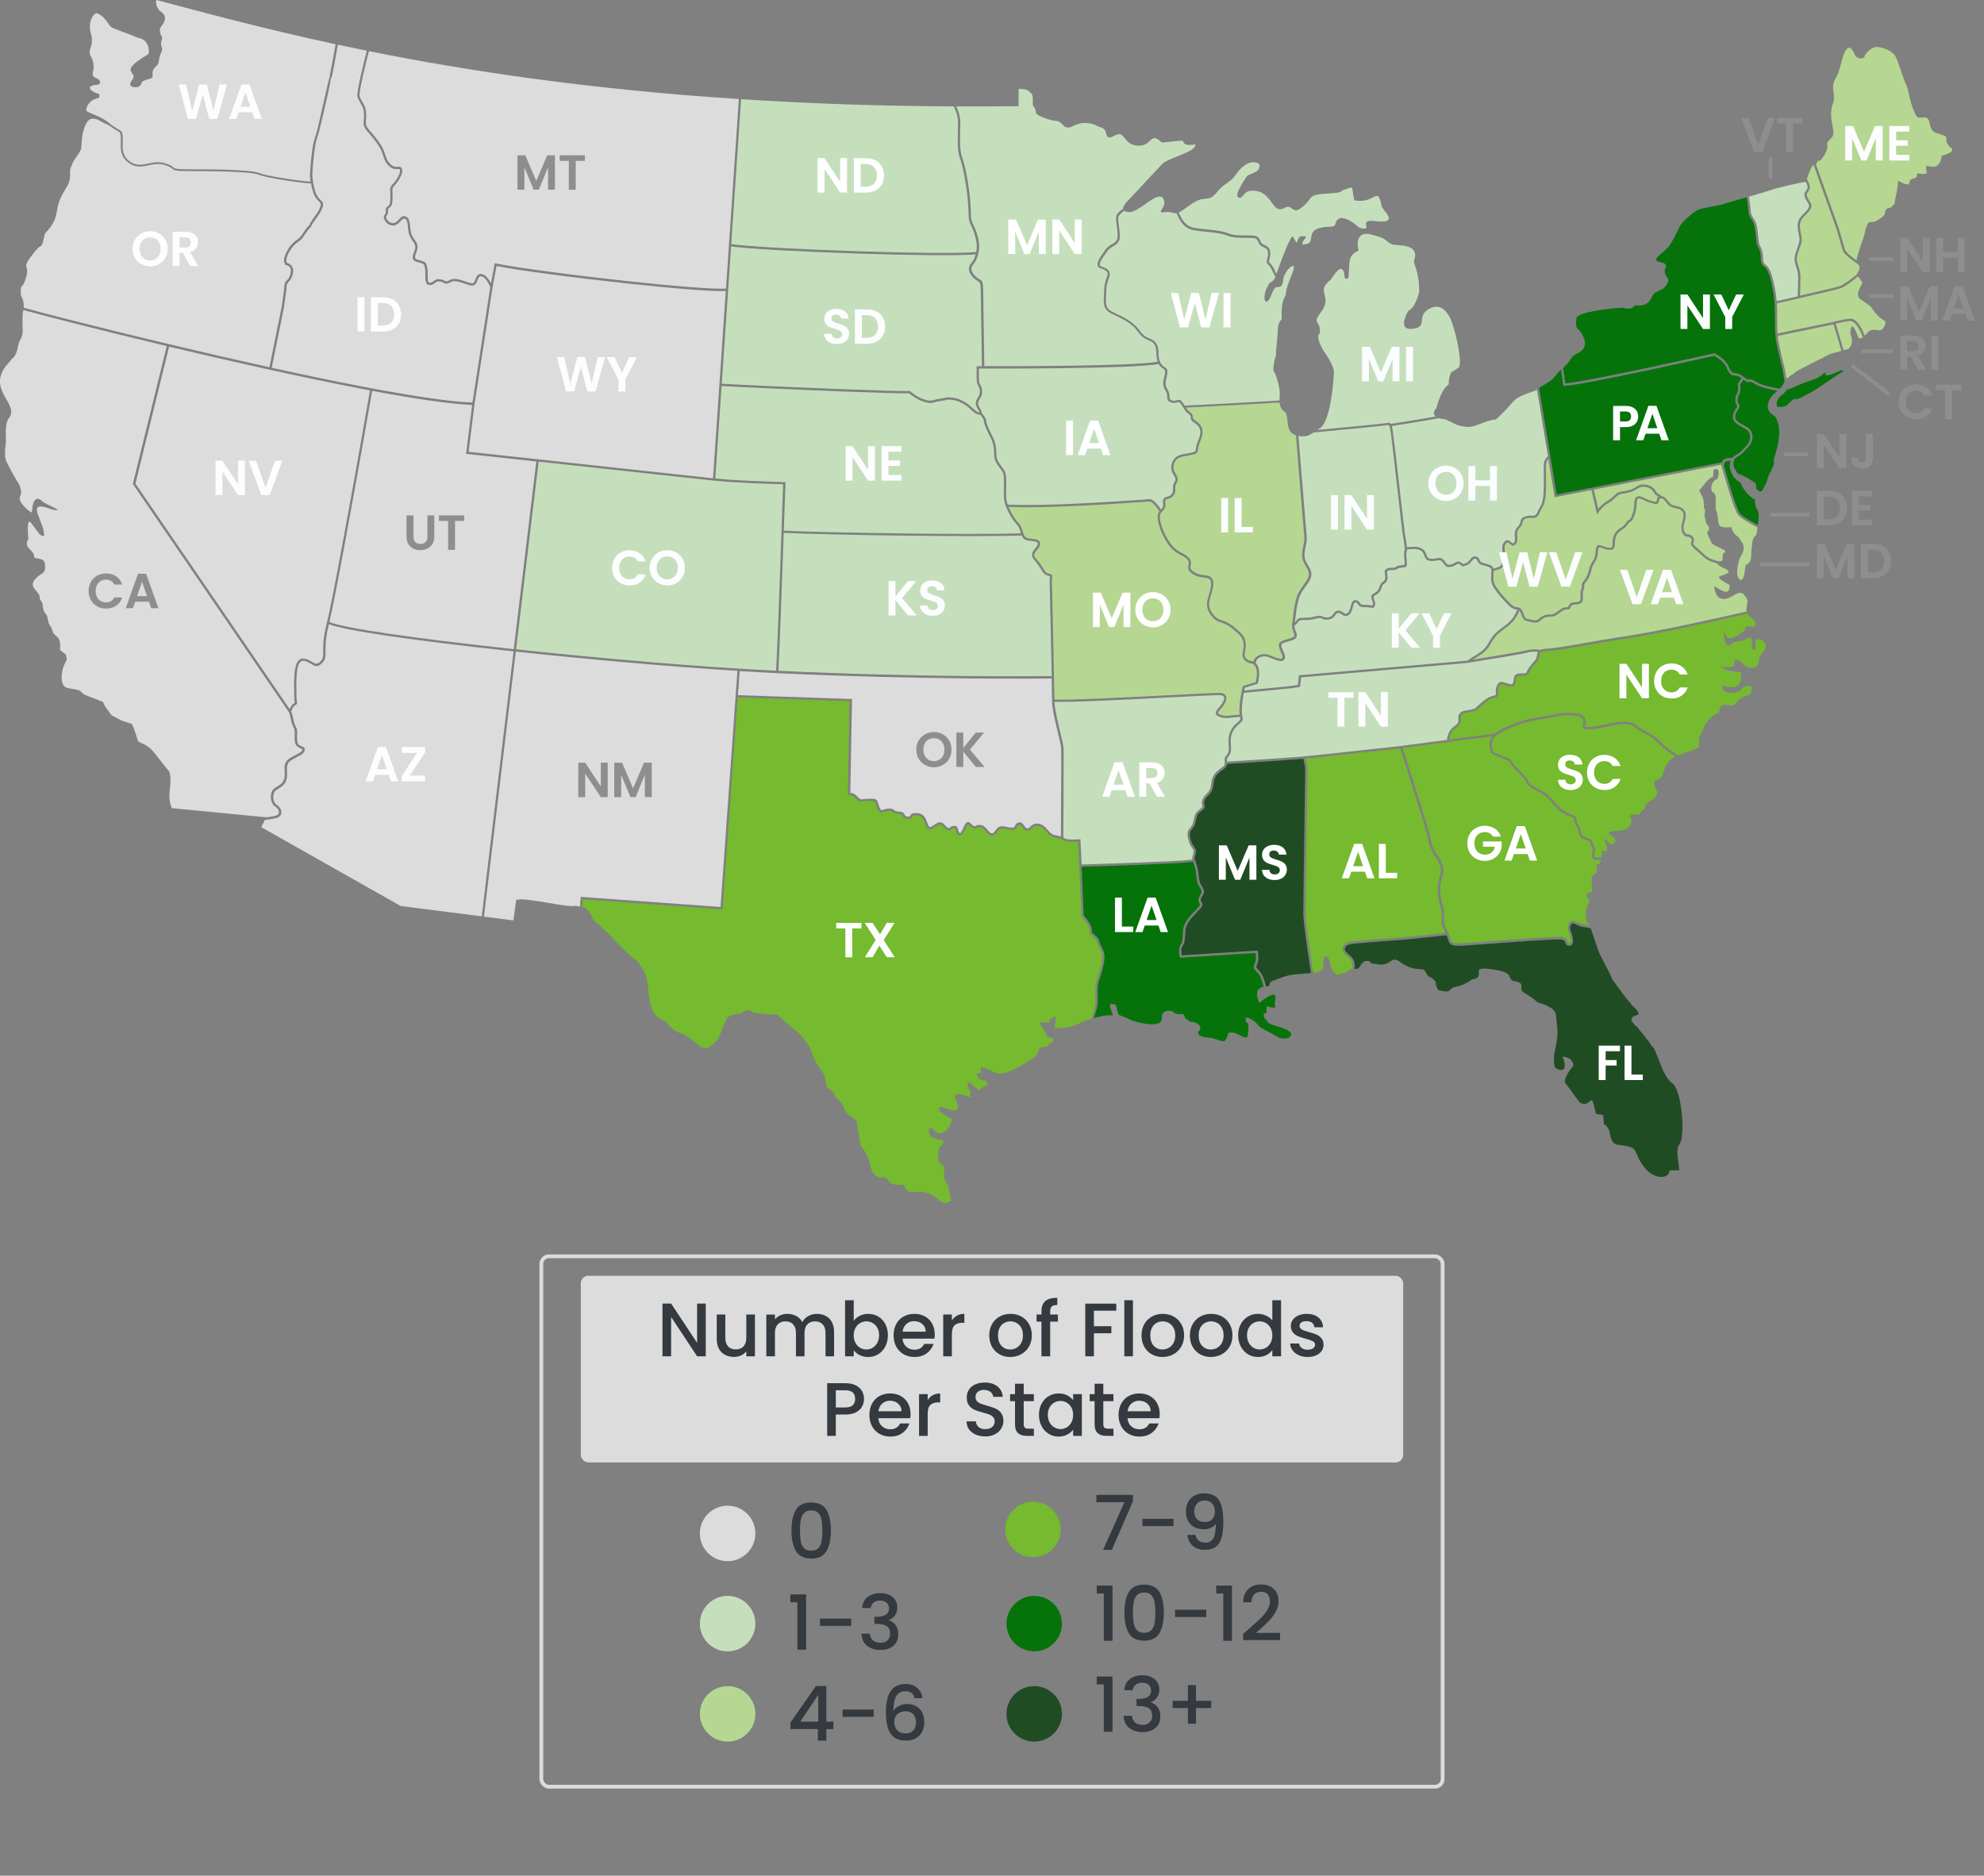 <?xml version="1.0" encoding="UTF-8"?>
<svg id="Layer_2" xmlns="http://www.w3.org/2000/svg" version="1.1" viewBox="0 0 523.5 494.94">
  <rect x="0" y="0" width="523.5" height="494.94" fill="#808080" stroke="none"/>
  <!-- Generator: Adobe Illustrator 30.0.0, SVG Export Plug-In . SVG Version: 2.1.1 Build 123)  -->
  <defs>
    <style>
      .st0, .st1, .st2 {
        fill: none;
      }

      .st3, .st4 {
        fill: #204c24;
      }

      .st5, .st6, .st7, .st8, .st9, .st4 {
        fill-rule: evenodd;
      }

      .st5, .st10 {
        fill: #75ba2f;
      }

      .st11, .st9 {
        fill: #b5d792;
      }

      .st1 {
        stroke: #8e8e8e;
      }

      .st1, .st2 {
        stroke-miterlimit: 10;
      }

      .st6, .st12 {
        fill: #06730a;
      }

      .st13 {
        fill: #fcfdff;
      }

      .st14 {
        fill: #8e8e8e;
      }

      .st7, .st15 {
        fill: #c5dfbd;
      }

      .st16 {
        fill: #343a40;
      }

      .st8, .st17 {
        fill: #dcdcdc;
      }

      .st18 {
        fill: #fff;
      }

      .st2 {
        stroke: #dcdcdc;
      }
    </style>
  </defs>
  <g id="Layer_1-2">
    <rect class="st17" x="153.25" y="336.64" width="217" height="49.25" rx="2" ry="2"/>
    <g>
      <path class="st14" d="M489.29,143.52v9.07h-1.82v-5.9l-2.43,5.9h-1.38l-2.44-5.9v5.9h-1.82v-9.07h2.07l2.89,6.75,2.89-6.75h2.05-.01Z"/>
      <path class="st14" d="M496.71,144.08c.72.37,1.28.9,1.68,1.59.39.69.59,1.49.59,2.4s-.2,1.71-.59,2.38c-.39.68-.95,1.21-1.68,1.58-.72.37-1.56.56-2.52.56h-3.17v-9.07h3.17c.95,0,1.79.19,2.52.56h0ZM496.34,150.26c.52-.52.78-1.25.78-2.2s-.26-1.68-.78-2.22c-.52-.53-1.26-.8-2.21-.8h-1.29v5.99h1.29c.95,0,1.69-.26,2.21-.78h0Z"/>
    </g>
    <g>
      <path class="st14" d="M485.09,130.08c.72.37,1.28.9,1.68,1.59.39.69.59,1.49.59,2.4s-.2,1.71-.59,2.38c-.39.68-.95,1.21-1.68,1.58-.72.37-1.56.56-2.52.56h-3.17v-9.07h3.17c.95,0,1.79.19,2.52.56h0ZM484.71,136.26c.52-.52.78-1.25.78-2.2s-.26-1.68-.78-2.22c-.52-.53-1.26-.8-2.21-.8h-1.29v5.99h1.29c.95,0,1.69-.26,2.21-.78h0Z"/>
      <path class="st14" d="M490.47,130.99v2.27h3.06v1.44h-3.06v2.41h3.45v1.48h-5.26v-9.09h5.26v1.48h-3.45Z"/>
    </g>
    <g>
      <path class="st14" d="M487.16,123.59h-1.82l-4.12-6.23v6.23h-1.82v-9.09h1.82l4.12,6.24v-6.24h1.82v9.09Z"/>
      <path class="st14" d="M494.18,114.52v6.37c0,.88-.26,1.57-.77,2.06-.51.49-1.2.73-2.05.73s-1.57-.25-2.1-.75-.8-1.2-.8-2.11h1.82c0,.39.1.69.28.91s.44.32.77.32.58-.1.75-.31.26-.49.26-.86v-6.37h1.84Z"/>
    </g>
    <g>
      <path class="st14" d="M506.08,97.59l-2-3.54h-.86v3.54h-1.82v-9.07h3.41c.7,0,1.3.12,1.79.37s.87.58,1.11,1c.25.42.37.89.37,1.41,0,.6-.17,1.14-.52,1.62-.35.48-.86.81-1.55.99l2.17,3.68h-2.11,0ZM503.22,92.69h1.52c.49,0,.86-.12,1.1-.36.24-.24.36-.57.36-1s-.12-.74-.36-.97-.61-.34-1.1-.34h-1.52v2.67Z"/>
      <path class="st14" d="M511.48,88.52v9.07h-1.82v-9.07h1.82Z"/>
    </g>
    <g>
      <path class="st14" d="M511.29,75.52v9.07h-1.82v-5.9l-2.43,5.9h-1.38l-2.44-5.9v5.9h-1.82v-9.07h2.07l2.89,6.75,2.89-6.75h2.05-.01Z"/>
      <path class="st14" d="M518.58,82.86h-3.61l-.6,1.73h-1.91l3.26-9.09h2.12l3.26,9.09h-1.92l-.6-1.73h0ZM518.09,81.41l-1.31-3.8-1.31,3.8h2.63-.01Z"/>
    </g>
    <path class="st9" d="M408.57,121.05c-.27.27-.6.77-.64,1.62-.02.49,0,1.33,0,2.3.03,2.18.07,5.08-.21,6.66-.26,1.47-.51,1.88-.84,2.43h0c-.19.31-.4.66-.67,1.32-.54,1.32-1.22,1.29-2.1,1.26-.43-.02-.92-.03-1.47.17-.7.26-.76.52-.84.88h0c-.09.43-.21.97-.91,1.7-.69.72-.62,1.46-.56,2.17.05.67.11,1.31-.34,1.93-.48.66-.92.54-1.35.22-.1-.07-.2-.16-.29-.24-.29-.25-.6-.51-.9-.16-.51.58-.47,1.02-.4,1.79.05.59.12,1.36,0,2.5-.21,2.2-.76,2.36-1.81,2.67-.32.09-.69.2-1.12.41,0,.16-.02.33-.03.52-.07,1.03-.17,2.48.63,3.6.59.82,1.02,1.4,1.47,1.95.45.54.91,1.06,1.57,1.75.65.68,1.07,1.1,1.47,1.36h0c.38.24.76.35,1.34.41.82.09,1.12.88,1.42,1.68.23.62.47,1.25.92,1.32.34.05.66.14.96.22.79.21,1.5.39,2.12-.15.52-.45.95-.75,1.43-.94.48-.19,1-.26,1.7-.26.81,0,1.31-.38,1.91-.83.31-.23.65-.49,1.06-.73.64-.37,1.07-.36,1.38-.36.21,0,.33,0,.48-.41.28-.79,1.07-.85,1.83-.91.49-.04.98-.07,1.11-.33.19-.34.16-.81.14-1.31-.03-.61-.06-1.26.25-1.88.17-.34.14-.5.11-.64-.08-.36-.15-.69.7-1.71.73-.88.94-1.75,1.15-2.56.14-.56.27-1.09.55-1.59.18-.33.33-.56.45-.76.36-.59.57-.93.71-1.86.04-.27.06-.52.08-.75.04-.43.08-.82.19-1.11.2-.52.57-.74,1.33-.44.58.23,1.32.48,1.93.56.48.06.87,0,.93-.33.05-.26.06-.57.08-.9.05-1,.1-2.16,1.07-3.12.54-.54.91-.78,1.24-.99.38-.25.7-.46,1.19-1.16.41-.58.68-.73.9-.86.24-.13.41-.23.86-1.53h0c.38-1.11.43-2.01.47-2.71.05-.81.08-1.37.55-1.76.61-.5,1.37-.12,2.23.31h0c.43.22.9.45,1.36.57.27.07.51.14.73.2.62.19.92.27,1.04-.13.05-.18.09-.32.11-.44h0c.08-.38.13-.57.34-.66-.16-.11-.34-.23-.52-.33-.34-.19-.49-.44-.66-.73-.17-.28-.37-.62-.86-.95-.49-.32-1.13-.54-1.78-.56-.56,0-1.13.12-1.61.45-.59.42-1.26.72-1.98.95-.71.22-1.46.37-2.25.47-.77.1-1.23.55-1.76,1.06-.45.43-.94.91-1.7,1.31-1.59.83-2.65,2.49-2.65,2.49l-.39.6-.16-.69s-1.08-4.82-1.37-5.77l-9.37,1.83-.31.06-.05-.31-1.62-9.83h.03Z"/>
    <path class="st7" d="M306.36,134.44c.64-.74.59-1.18.54-1.62-.03-.26-.06-.53,0-.85.14-.66.53-.76,1.03-.88.35-.09.77-.2,1.17-.65.44-.5.43-1.01.41-1.51-.01-.5-.02-.98.29-1.51.26-.44.38-.74.35-1.04-.03-.33-.24-.71-.61-1.3-.42-.67-.58-1.4-.5-2.1.08-.74.41-1.46.93-2.05.72-.82,1.88-1.03,3.14-1.24.51-.09,1.03-.18,1.54-.32.79-.21.8-.29.84-.71.05-.46.13-1.21.69-2.51.6-1.38.64-2.33.38-3.04-.26-.7-.84-1.18-1.5-1.62h0c-.88-.58-.88-.95-.89-1.35,0-.21,0-.44-.41-.81-.33-.3-.47-.4-.56-.45h0c-.1-.06-.16-.1-.26-.22-.12-.14-.28-.41-.7-1.08l-.27-.43c-.74-1.2-.96-1.12-1.32-1-.35.12-.78.27-1.5.07-1.14-.32-1.16-.84-1.18-1.58-.01-.44-.03-.97-.45-1.61h0c-.86-1.29-.61-2.36-.34-3.51.09-.37.18-.75.23-1.15.09-.7-.19-.89-.56-1.14h0c-.36-.25-.79-.54-1.16-1.19-6.62,1.33-43.7,1.22-47.38,1.21-.01.74-.04,2.69.04,3.43.03.32.17.57.31.84.24.46.51.96.49,1.93-.02.88-.34,1.39-.64,1.86h0c-.22.35-.42.68-.42,1.13,0,.41.3.95.56,1.42.24.44.45.83.42,1.13v.05c.31.34,1.09,1.26,1.15,1.98.03.37.16.84.41,1.49.26.67.66,1.51,1.22,2.59.94,1.82.99,3.06,1.05,4.36.01.3.03.6.05.95.08,1.02.78,1.96,1.4,2.79.33.44.63.85.83,1.26.37.74.34,2.41.31,4.1-.02,1.12-.04,2.25.05,3.09.05.46.18.97.35,1.49,9.41.52,28.72-.81,35.29-1.27,1.31-.09,2.12-.15,2.25-.15.43,0,.96.39,1.48.92.53.54,1.07,1.25,1.45,1.82v-.02Z"/>
    <path class="st9" d="M327.1,188.56c-.04-.35-.07-.79-.06-1.38.07-2.83.87-5.99.87-5.99l.04-.16.16-.05,3.23-1.01c.15-.62.64-2.93-.1-4.09-.44-.69-.82-.76-1.24-.85-.45-.09-.93-.19-1.51-.77-.83-.83-.71-1.47-.53-2.42.09-.48.2-1.05.18-1.78-.06-1.82-1.11-2.67-2.97-4.18l-.31-.25c-1.01-.82-1.81-1.08-2.52-1.31-.79-.26-1.48-.48-2.24-1.31-.73-.8-1.23-1.55-1.47-2.4-.24-.86-.21-1.79.14-2.95h0c.33-1.08.63-2.1.75-2.94.11-.78.07-1.41-.26-1.8-.29-.34-.85-.41-1.53-.5-.9-.11-2-.25-3.14-1.05-1.27-.89-1.13-1.6-.99-2.31h0c.08-.42.17-.85-.26-1.33-.59-.66-.87-.8-1.33-1.02h0c-.44-.22-1.04-.51-2.16-1.34-.21-.16-.43-.36-.65-.58-1.1-1.15-2.26-3.14-2.99-5.04-.75-1.96-1.04-3.85-.38-4.75h0s.06-.07.09-.11c-.36-.56-.91-1.29-1.45-1.84-.42-.43-.81-.73-1.05-.73-.13,0-.92.05-2.21.14-6.52.45-25.56,1.77-35.1,1.28.13.33.28.65.44.97.63,1.29,1.41,2.46,1.98,3.05.79.81,1.04,1.57,1.32,2.42.12.35.24.72.4,1.1.32.73,1.07.8,1.88.87.42.04.86.07,1.29.2.83.24,1.1.71,1.01,1.3h0c-.08.5-.44,1.06-.93,1.62-.4.46-.6.82-.6,1.16s.21.71.63,1.17h0c.77.85,1.12,1.41,1.65,2.27.12.19.25.4.42.67.15.24.31.41.47.54.19.14.37.22.54.25h.01c.64.14.88.19,1,.5.06.16.04.32.01.58-.03.25-.07.61-.06,1.13.08,3.42.24,10.81.39,17.62.13,5.93.24,11.41.27,13.43,4.38.18,18.68-.56,29.79-1.13,7.36-.38,13.33-.69,14.11-.61.33.03.6.12.82.24.37.21.56.52.62.9.05.34-.02.73-.17,1.12-.23.59-.65,1.22-1.14,1.77-.57.64-.88,1.04-.86,1.29.01.2.33.36.99.55.91.26,1.75.16,2.76.03.59-.07,1.23-.15,1.98-.17l-.03-.02Z"/>
    <path class="st7" d="M328.3,182.2c.71-.07,1.95-.19,3.39-.32,3.86-.35,9.26-.85,10.78-1.14l.24-2.31.03-.25.25-.02,43.76-3.79.53-.08h0c.69-.55,1.31-.93,1.92-1.3h0c.83-.5,1.62-.98,2.45-1.81.59-.59.93-1.18,1.27-1.79.5-.89,1.03-1.82,2.34-2.89.94-.77,1.44-1.13,1.8-1.39.47-.34.7-.51,1.44-1.25,1.02-1.02,1.63-2.44,1.84-2.98-.6-.07-1.01-.21-1.45-.49h0c-.45-.29-.9-.74-1.58-1.45-.67-.71-1.14-1.23-1.6-1.78-.45-.55-.89-1.14-1.49-1.98-.93-1.29-.82-2.87-.74-3.99.03-.39.05-.73.02-.94-.08-.51-.65-.67-1.58-.93-.24-.07-.5-.14-.8-.23-.97-.3-1.15-.76-1.3-1.17-.08-.21-.15-.4-.48-.49-.39-.1-.62.18-.92.54h0c-.33.4-.71.87-1.42,1.17-1.1.47-1.25.3-1.53-.02-.08-.09-.19-.21-.42-.31-.34-.13-.58.02-.89.21-.33.2-.73.44-1.36.54-1.11.18-1.32-.12-1.76-.73-.13-.18-.29-.4-.51-.63-.43-.47-.78-.4-1.36-.31-.41.07-.92.16-1.62.13-1.2-.04-1.47-.75-1.77-1.51h0c-.18-.48-.38-.98-.89-1.25-.93-.49-1.66-.43-2.54-.36-.34.03-.7.06-1.1.06,0,.22-.02.4-.07.53-.18.5-.09,1.44.02,2.6h0l.04.45c.11,1.15-.57,1.19-1.37,1.24-.38.02-.79.05-1.08.26-.58.43-1,.41-1.46.39-.3,0-.62-.03-1.03.14h0c-.4.17-.35.47-.27.87.07.37.15.81.05,1.34-.16.79-.48,1.01-.82,1.23-.19.13-.39.26-.53.59-.08.18-.14.35-.2.51-.27.75-.49,1.36-1.66,1.95-.59.3-.41.82-.22,1.33.16.43.31.86.18,1.28-.24.79-.53.75-1.3.64-.34-.05-.8-.11-1.44-.09-1.19.04-1.5-.4-1.8-.82-.15-.21-.29-.41-.64-.45-.34-.04-.52.6-.71,1.3-.22.81-.46,1.68-1.1,2.05-.84.49-1.18.23-1.64-.11-.23-.17-.51-.38-.95-.45-.44-.07-.64.21-.88.54-.35.48-.75,1.03-1.76,1.19-.96.15-1.39-.04-1.78-.22-.3-.13-.57-.26-1.19-.12h0l-.55.13h0c-1.04.25-1.48.35-3.11.35-1.04,0-1.1.08-1.34.39-.19.24-.46.59-1.07,1.07h0c0,.61.19,1.09.35,1.51.21.57.39,1.03.15,1.57-.24.56-1.14.81-2.06,1.07-.93.26-1.88.53-1.91.96-.02.45.23,1.03.48,1.6.38.87.75,1.71.25,2.3-.6.72-2.02.15-3.29-.36-.51-.21-.99-.4-1.34-.47-.08-.02-.17-.03-.26-.04-.51-.06-1.09.02-1.58.28-.47.25-.86.67-1,1.29-.01.05-.02.11-.03.17.14.14.29.32.44.56,1,1.58.14,4.73.14,4.74l-.04.16-.16.05-3.23,1.01c-.04.15-.09.39-.16.7l-.02.03Z"/>
    <path class="st7" d="M323.76,200.97c1.53-.08,6.29-.38,10.9-.69,4-.27,7.87-.55,9.44-.69,3.57-.33,25.3-2.72,25.36-2.73h0l12.33-1.61c.04-.57.3-2.54,2.06-3.69,1.02-.67.98-1.24.94-1.8-.03-.48-.07-.95.32-1.46.48-.64,1.37-.78,2.3-.92.8-.12,1.63-.25,2.12-.72l.23-.22c1.15-1.09,2.74-2.59,4.32-2.85.67-.11.65-.37.62-.8-.04-.45-.08-1.02.22-1.75.61-1.45,1.36-1.2,2.48-.82.32.11.67.23,1.05.31.58.12.75-.13.82-.49.03-.15.05-.3.07-.47.05-.41.11-.84.31-1.22.34-.64,1.1-.64,1.85-.64.6,0,1.19,0,1.33-.38.34-.95.88-1.58,1.64-2.45.19-.22.4-.46.61-.71.31-.36.37-.77.44-1.15.06-.36.12-.7.3-.98-.61-.08-1.74-.15-2.88.17-1.78.5-16.05,2.75-16.09,2.75h-.02l-43.52,3.78-.24,2.28-.02.21-.21.05c-1.2.29-6.99.82-11.07,1.2-1.55.14-2.85.26-3.57.34-.23,1.15-.49,2.82-.53,4.38-.02.97.09,1.54.16,1.93.17.86.2,1.02-1,2.03-.76.64-1.29,1.33-1.62,2.06-.36.79-.5,1.63-.47,2.49.01.29.03.58.05.85.09,1.32.15,2.22-.76,3.2-.34.37-.3.76-.26,1.15v.07h-.01Z"/>
    <path class="st7" d="M285.38,228.11c2.41-.07,26.6-.8,29.25-1.32-.04-.11-.06-.19-.07-.27-.02-.14.01-.22.07-.37.05-.14.14-.37.24-.87.18-.85.03-1.06-.24-1.42-.3-.4-.73-.97-1.09-2.37-.48-1.87-.03-2.42.52-3.08.3-.37.64-.78.81-1.58.24-1.13.37-1.72.61-2.17.26-.47.6-.75,1.27-1.24.58-.43.54-.63.47-.93-.07-.32-.17-.73.02-1.38.18-.63.58-1.05,1.01-1.5.57-.59,1.2-1.24,1.31-2.57.1-1.26.41-2.11.91-2.79.49-.68,1.16-1.18,2.02-1.76.78-.53.72-1.03.67-1.52h0c-.06-.53-.12-1.06.42-1.63.73-.78.68-1.58.6-2.74-.02-.26-.04-.54-.05-.87-.04-.95.12-1.88.52-2.76.37-.81.95-1.58,1.78-2.27.93-.78.91-.88.8-1.45v-.08c-.77.02-1.42.1-2.02.17-1.07.13-1.97.24-3-.05-.94-.27-1.39-.58-1.42-1.08-.03-.45.33-.98,1.02-1.74.45-.5.83-1.06,1.03-1.58.12-.3.17-.59.13-.82-.03-.2-.13-.36-.32-.47-.14-.08-.33-.14-.58-.16-.74-.08-6.68.23-14.02.61-11.09.57-25.36,1.31-29.81,1.13v.08c0,1.52.88,5.23,1.57,8.15.44,1.84.8,3.37.83,3.88.06,1.21-.06,21.86-.07,23.65.1.07.2.14.28.23.49.55,3.94.3,3.95.3l.3-.02v.31l.29,6.36h0Z"/>
    <path class="st8" d="M195.18,177.06l-.46,6.37,29.79,1.01h.3v.31l-.44,24.45c.29.02.56.08.85.22h0c.38.18.78.49,1.27,1.02.51.55.76.51,1.4.43.39-.05.91-.12,1.64-.12,1.82,0,1.9.27,2.19,1.28.08.28.18.62.35,1.03.36.85.63.76,1.08.59.37-.14.82-.3,1.43-.3.89,0,1.11.19,1.36.41h0c.18.15.37.33,1.26.39,1.2.08,1.35.46,1.51.84.08.19.16.39.78.49.53.08.58-.03.64-.17.17-.39.38-.85,1.92-.77,1.77.1,2.26,1.52,2.65,2.63.18.51.32.94.51,1h0c.38.13.72-.12,1.12-.41.35-.26.74-.54,1.27-.69.89-.26,1.29.18,1.75.69.22.24.45.5.77.66.32.17.4.09.51-.02.21-.21.46-.46,1.11-.48.86-.02.97.52,1.1,1.11.07.31.14.64.41.74.3.11.66-.7.98-1.42.26-.59.51-1.14.83-1.32.54-.3.87.03,1.26.42.21.2.44.44.71.53h0c.23.07.27.05.32,0,.19-.14.44-.33,1.29-.29.9.04,1.43.69,1.93,1.3.35.42.67.82,1.04.88.47.07.7-.25.96-.63.22-.31.46-.66.86-.92h0c.68-.45,1.42-.3,2.25-.12.43.09.89.19,1.35.2.56,0,.66-.22.77-.47.15-.34.31-.69.9-.88.76-.25,1.13.26,1.52.8.24.33.49.68.84.73.31.04.52-.17.76-.41.4-.41.88-.9,1.95-.85,1.29.05,2.14,1.02,2.86,1.85.3.34.58.66.83.84.38.26.98.38,1.56.49.32.06.64.12.92.21.02-2.96.13-22.2.06-23.36-.02-.45-.38-1.96-.81-3.78-.7-2.95-1.59-6.7-1.59-8.29,0-.65-.04-3.03-.11-6.25-2.79.03-34.5.38-72.44-1.4-3.11-.15-6.42-.33-9.88-.54v-.03Z"/>
    <path class="st8" d="M188.14,126.21l3.36-49.43c-3.72.19-14.56-.74-26.21-2-13.77-1.49-28.68-3.45-34.28-4.59l-1.01,5.42-4.79,31h0l-1.56,12.61,64.49,6.99h0Z"/>
    <path class="st7" d="M190.44,101.25c2.7.19,18.51.93,31.59,1.43,8.88.34,16.51.58,17.93.48h.12l.1.07s1.69,1.56,3.75,2.2c1.35.42,1.79.3,2.52.11.38-.1.85-.23,1.55-.32.79-.1,1.19-.2,1.48-.27.5-.12.7-.17,1.7-.04,1.51.19,1.76.33,3.07,1.01l.3.16c.71.37,1.33.93,1.92,1.46.69.63,1.33,1.2,1.9,1.27.24.03-.07-.32-.27-.68-.29-.53-.63-1.16-.63-1.71,0-.62.25-1.02.52-1.44h0c.25-.41.53-.85.55-1.56.02-.81-.21-1.24-.42-1.63-.17-.32-.33-.62-.38-1.06-.1-.95-.03-3.8-.03-3.8v-.29h1.37c-.04-2.83-.23-16.52-.29-19.75-.04-2.28-.18-2.36-.7-2.66-.31-.18-.73-.42-1.28-1-.9-.94-1.19-1.7-1.14-2.37.05-.67.43-1.22.86-1.76.35-.44.63-1.02.82-1.66.03-.11.06-.21.09-.32-4.71.4-17.81.22-31.06-.21-14.74-.48-29.67-1.27-33.47-1.9l-.78,11.5-1.68,24.76v-.02Z"/>
    <path class="st7" d="M206.8,140.62c-.44,12.52-1.08,30.36-1.41,36.39,37.78,1.77,69.3,1.42,72.11,1.39-.04-2.17-.1-4.67-.15-7.25-.14-6.81-.31-14.2-.39-17.62-.01-.57.03-.95.06-1.21.02-.17.03-.27.02-.3l-.56-.12h-.01c-.24-.05-.51-.16-.78-.37-.21-.16-.42-.39-.61-.69-.14-.22-.29-.46-.42-.67-.51-.83-.85-1.37-1.58-2.18h0c-.52-.57-.77-1.06-.78-1.56,0-.51.24-.99.74-1.57.42-.48.73-.94.79-1.31h0c.04-.27-.11-.5-.57-.63-.37-.11-.78-.14-1.18-.18-1-.09-1.92-.17-2.38-1.23l-.08-.19c-6.71.2-18.49.17-30.22.03-13.57-.16-27.08-.47-32.61-.74h.01Z"/>
    <path class="st7" d="M188.75,126.24c4.6.6,18.17.97,18.21.97h.3v.31s-.19,5.33-.44,12.51c5.46.27,18.99.58,32.59.74,11.6.14,23.25.17,29.99-.03-.04-.13-.08-.25-.12-.37-.26-.78-.49-1.48-1.18-2.19-.61-.62-1.43-1.86-2.09-3.2-.54-1.1-.97-2.29-1.07-3.28-.1-.88-.08-2.03-.06-3.16.03-1.62.06-3.21-.25-3.82-.18-.35-.47-.74-.78-1.17-.67-.9-1.42-1.91-1.51-3.11-.02-.32-.04-.64-.05-.97-.05-1.23-.1-2.4-.98-4.11-.57-1.11-.98-1.97-1.25-2.65-.28-.7-.42-1.23-.45-1.66-.05-.56-.74-1.35-1.01-1.64h-.29c-.77-.09-1.47-.72-2.24-1.42-.56-.51-1.15-1.04-1.79-1.38l-.3-.16c-1.22-.64-1.46-.76-2.86-.94-.89-.11-1.06-.07-1.48.03-.3.07-.72.18-1.55.29-.65.08-1.09.2-1.47.3-.84.22-1.34.36-2.86-.12-1.9-.59-3.48-1.9-3.88-2.24-1.71.09-9.19-.15-17.87-.49-13.09-.51-28.89-1.24-31.61-1.43l-1.66,24.38h.01Z"/>
    <path class="st7" d="M142.12,121.82l-5.95,49.52c23.04,2.47,49.46,4.73,68.61,5.64.51-9.18,1.73-45.52,1.85-49.19-2.02-.06-13.66-.41-17.93-.96v.03l-.31-.03-46.27-5.02h0Z"/>
    <path class="st8" d="M98.2,103.12c-.61,3.63-4.21,24.06-7.26,40.54-1.73,9.35-3.29,17.43-4.02,20.46,3.64,1.64,23.02,4.37,46.47,6.93l2.17.24,5.95-49.52-18.23-1.98-.3-.03.04-.3,1.56-12.6c-5.95-.24-15.36-1.67-26.38-3.72v-.02Z"/>
    <path class="st8" d="M44.62,91.47l-8.89,36.14c1.78,2.6,37.3,54.49,40.71,59.52.17-.46.52-1.19,1.09-1.5.26-.14.25-.21.21-.39-.05-.22-.11-.53-.1-1.01.01-.4,0-.9-.02-1.49-.03-1.14-.07-2.62.04-4.46.09-1.44.3-2.69.76-3.5.52-.9,1.31-1.27,2.51-.83.63.23,1.11.52,1.52.76.8.48,1.25.74,2.18-.25.66-.7.66-1.37.65-2.6-.01-1.45-.03-3.63.96-7.44.67-2.6,2.3-11.02,4.12-20.86,3.06-16.5,6.66-36.96,7.26-40.54-.74-.14-1.49-.28-2.24-.43-15.79-3.03-34.41-7.23-50.75-11.11h-.01Z"/>
    <path class="st8" d="M127.69,241.88l7.78.99.73-5.41c2.34-.8,13.7,2.14,15.53,1.55.32,0,.8.11,1.3.22l.19-2.27.02-.3.3.02,36.58,2.64,3.98-55.64.48-6.66c-17.74-1.11-39.29-3.02-58.48-5.08l-8.4,69.93h-.01Z"/>
    <path class="st8" d="M69.87,216.37l-.92,1.9,36.78,20.8,21.38,2.73,8.4-69.92-2.16-.24c-23.31-2.54-42.63-5.26-46.56-6.94-.93,3.64-.91,5.74-.9,7.14.01,1.38.02,2.14-.81,3.01-1.26,1.35-1.86.99-2.93.36-.38-.23-.83-.49-1.42-.71-.86-.32-1.42-.06-1.78.56-.41.72-.6,1.88-.68,3.23-.11,1.83-.07,3.29-.04,4.41.02.6.03,1.1.02,1.52-.01.41.05.68.09.87.11.51.15.69-.51,1.05-.62.34-.92,1.5-.92,1.51l-.13-.03c.27.49.4,1.12.54,1.81.15.73.31,1.51.66,2.16.49.89.46,1.39.42,2.16-.03.44-.06.98.02,1.75.1.98.7,1.23,1.16,1.42.55.22.98.4.8,1.11-.2.8-.95,1.19-1.95,1.69-.53.27-1.15.58-1.77,1.01-1,.69-.96,1.64-.92,2.72.03.63.05,1.3-.09,2.02-.3,1.49-1.28,2.09-2.15,2.61-.36.22-.7.42-.92.67-.04.05-.09.11-.13.17h0c-.26.41-.38,1.04-.33,1.67.05.62.26,1.23.66,1.61h0c.06.06.13.11.2.16.44.28.81.67,1.03,1.08.17.32.27.67.24,1-.02.35-.16.68-.46.95-.24.22-.58.4-1.04.51-.83.2-1.39.27-1.9.33-.33.04-.64.08-.99.15h0Z"/>
    <path class="st8" d="M6.18,81.82c-.02.11-.05.21-.08.32-.28.98-.13,3.99-.12,5.52,0,.36-.17,1.02-.42,1.56-.69,1.48-.51.73-.9,2.6-.2.96-.53,1.94-1.05,2.45-.18.06-2.07,2.31-2.26,2.58-4.5,6.35,3.88,9.82.98,13.51-1.05,1.34-.75,4.28-.77,6.1,0,.86-.21,1.5-.23,2.4-.02.92,0,1.99.22,2.6.1.26.93,1.88,1.51,2.96.41.76.85,1.55,1.29,2.29.45.74.76,1.08,1,1.9.15.51.23.98.21,1.61,0,.02-.2.52-.33,1-.39,1.55,2.86,4.07,3.12,4.01.05-.24.23-1.5.23-1.52v-.07c.36-2.06,1.4-2.62,2.62-1.3.49.52,6.17,2.79,3.11,2.23-1.02-.19-1.73-.6-2.84-.83-3.99-.81.19,4.08.19,7.66-.77,0-1.04-.18-1.53-.84-1.83-2.45-.7-.95-1.89-2.54-1.4-1.87-.74,4.16-.75,4.18-1.29,2.27.87,2.61,1.4,4.11.43,1.21-.39.74,1.29,1.1,1.22.27,1.52.45,1.69,1.6.09.67.09,1.75-.61,2.22-1,.66-3.03,1.97-2.53,3.49.16.49.61.9.93,1.33.37.48,1.05,1.3.8,1.95,0,0,.75,1.03.77,1.34.21,2.97,1.08,2.23,1.3,3.62.37,2.36,1.08,2.49,1.16,2.96.42,2.39,2.17,1.44,2.2,4.52,0,.28-.13,1.07.1,1.23,2.39,1.67,1.05,1.09,1.66,2.17,0,.08-.29.8-.31.82-.54.84-.99,2.27-1.07,3.65-.05.9.07,2.4.92,2.95.26.16.71.34,1.56.46,4.08.6,1.41.85,4.72,2.06l.1.04c3,1.09,2.76,1.09,3.64,1.43.37,1.22,1.49,2.42,2.14,3.39.05.14.5.3.65.38,2.96,1.53.4.52,4.77,2.01.76,1.2,1.55,4.59,1.8,4.7,2.13.9,3.03,1.48,4.31,3.12,1.06,1.35,3.59,4.58,3.78,4.73,1.04,3.32-.87,6.26.68,9.67l24.83,2.4v.03c.19-.03.38-.05.58-.08.49-.06,1.04-.13,1.83-.32.35-.08.6-.21.77-.37.17-.16.25-.35.26-.54.01-.22-.05-.45-.17-.68-.17-.32-.47-.63-.82-.86-.1-.06-.2-.14-.29-.22h0c-.53-.49-.8-1.25-.86-2.01-.06-.75.1-1.52.42-2.03h0c.06-.09.12-.18.2-.26.28-.31.66-.53,1.06-.77.76-.46,1.62-.98,1.87-2.21.13-.65.1-1.29.08-1.88-.05-1.26-.1-2.36,1.18-3.24.66-.46,1.29-.78,1.84-1.05.85-.43,1.5-.76,1.63-1.3.05-.21-.16-.3-.44-.41-.61-.25-1.4-.57-1.53-1.92-.08-.82-.05-1.38-.02-1.84.04-.66.06-1.1-.34-1.84-.4-.72-.57-1.56-.73-2.33-.14-.68-.27-1.31-.53-1.71-.6-.93-40.92-59.84-41.03-60l-.08-.11.03-.13,8.92-36.26c-9.57-2.28-18.34-4.45-25.26-6.21-5.57-1.42-9.95-2.57-12.59-3.3l.03.02Z"/>
    <path class="st8" d="M28.47,32.92c-1.82-.65-3.08-2.07-4.63-1.47-.28.11-.74.53-.87.76-1.93,3.26-1.2,7.2-1.73,7.37-.35,1.06-2.25,3.14-2.31,4.16-1.19,1.66.57,2.66-1.64,6.14-3.51,5.54-1.12,6.34-4.32,10.5-.25.33-.43.46-.69.75-.55.61-.41.45-.6,1.26-.12.51-.28,1.17-.41,1.65-.21.78-.36.74-.9,1.11-.31.22-.82.8-1.07,1.1-4.74,5.89-.57,2.43-2.86,8.23-.67,1.7-1.07.29-.96,2.98.03.71.22.93.38,1.23.34.63.47,1.61.39,2.51,2.6.72,7.01,1.88,12.66,3.31,7.01,1.78,15.92,3.99,25.65,6.3,8.47,2.02,17.55,4.11,26.54,6.09l3.23-15.95.66-4.83c0-1.49.41-1.89.82-2.28.13-.13.26-.25.36-.42.22-.38.41-.85.52-1.33.08-.4.1-.8,0-1.15-.09-.33-.29-.61-.64-.81-.18-.1-.39-.18-.65-.23l-.17-.03-.06-.16c-.03-.08-.03-.12-.04-.17h0v-.02c-.25-.47-.23-1.04-.09-1.59.13-.53.36-1.04.54-1.39,1.01-1.99,2.13-2.81,2.94-3.4.46-.34.8-.59.92-.92l.06-.16.17-.03c.06,0,.09-.21.3-.52.39-.59.96-1.45,1.57-2.01.36-.78.87-1.5,1.39-2.22.49-.68.98-1.36,1.32-2.08.64-1.33.39-1.57-.09-2.04-.47-.46-1.1-1.09-1.57-2.57h0c-.22-.69-.39-1.46-.51-2.18-1.39-.05-4.59-.46-7.57-.95-2.73-.45-5.3-.96-6.18-1.34-2.23-.97-13.96-.97-17.96-.97h-.28c-3.9,0-4.16-.22-4.68-.67-.28-.24-.66-.56-2.11-.98l-.07-.02c-1.46-.42-2.78-.14-4.03.13-1.94.41-3.76.8-5.88-1.19-1.56-1.48-1.5-3.43-1.44-5.08.05-1.37.09-2.52-.93-2.82h0c-.1-.03-.54-.31-1.07-.67h0c-.45-.3-.98-.66-1.41-.96v.03Z"/>
    <path class="st8" d="M88.57,11.68C68.98,7.46,53.47,3.22,41.27,0c-.35.62.23,2.43,1.04,2.97,2.77,1.82-.03,4.08-.08,4.48-.2,1.61.61,2.33.58,2.45-.8,2.77.21,2.2-.08,3.35,0,.43-.13.38-.27.74-.76,1.9-.33,2.62-1.19,3.42-2.13,1.96,0,2.91-1.78,3.39-3.29.89-1.35.93-2.89,2.1-.03.08-3.48.62-1.73-1.79l.04-.06c1.71-2.37-4.18-1.77,4.1-6.68.65-.39.37-3.81-2.29-4.33-.91-.18-1.42-.58-2.29-.88l-.2-.07c-1.01-.35-2.98-1.12-3.98-1.51-.67-.26-.5-.19-1.04-.59-.4-.3-.31-.32-.6-.77-.6-.93-1.94-2.48-3.08-2.72-.75-.15-1.63,1.77-1.71,2.33-.41,3.01.64,3.1.41,5.24,0,1.39-1.04,2.29-.34,3.59,2.15,3.97-.84,5.01,1.57,6,1.37.57,1.09,1.64.33,1.69-3.88.25-1.43,2.13.37,2.43.11.3.12.76,0,.97-.69.24-1.34.45-1.92.82-.7.44-1.73,1.9-1.4,2.71.11.27,2.69,1.14,4.57,2.19.13.07,1.34.89,1.78,1.35.32.22.66.44.96.65h0c.49.33.89.59.93.6h0c1.4.42,1.36,1.75,1.3,3.35-.05,1.54-.12,3.37,1.27,4.68,1.91,1.8,3.6,1.44,5.4,1.06,1.32-.28,2.7-.57,4.29-.12l.07.02c1.56.44,1.99.81,2.31,1.08.42.36.63.54,4.34.54h.28c4.03,0,15.83,0,18.17,1.01.84.36,3.36.87,6.05,1.31,2.9.47,5.99.87,7.4.93-.13-.85-.18-1.55-.17-1.83.08-1.8.32-4.38.59-6.38.13-.99.29-1.85.45-2.43.39-1.4.79-2.5,1.14-3.99.57-2.47,1.39-6.1,2.02-8.92.46-2.07.84-3.73,1.06-4.31l-.06-.02c.08-.3.32-1.51.59-2.97.35-1.87.75-4.12.97-5.37l.02-.03Z"/>
    <path class="st8" d="M96.75,13.38c-2.6-.53-5.13-1.05-7.6-1.58-.23,1.3-.62,3.52-.97,5.36-.28,1.48-.52,2.72-.6,3.03l-.04.15-.14.05c-.12.04-.28,1.74-.81,4.09-.9,4.01-2.16,9.61-2.79,11.51-.03.09-.45,1.55-.45,1.55-.11.5-.23,1.29-.36,2.23-.27,1.98-.5,4.54-.58,6.33-.01.29.06,1.15.23,2.15.12.71.29,1.49.51,2.18h0c.42,1.34,1,1.91,1.42,2.32.68.67,1.03,1.02.21,2.73-.37.77-.87,1.47-1.37,2.17-.52.72-1.03,1.43-1.35,2.17l-.03.06-.05.04c-.56.5-1.13,1.35-1.51,1.93-.19.29-.34.52-.48.65-.19.47-.59.76-1.1,1.14-.76.56-1.81,1.33-2.76,3.19-.16.32-.38.79-.49,1.26-.1.44-.13.88.06,1.2l.02.04v.04h.01c.24.07.45.16.62.26.5.29.78.7.92,1.17.13.45.11.95,0,1.43-.11.55-.34,1.09-.58,1.51-.14.24-.3.4-.46.55-.31.31-.63.62-.63,1.87h0v.04l-.67,4.86v.02l-3.24,15.97c8.21,1.8,16.32,3.5,23.79,4.93,12.24,2.35,22.77,4,29.18,4.25l4.71-30.48c-.25-.57-1.29-2.74-2.35-2.84-.63-.06-.83.49-1.03,1.03-.16.44-.32.89-.68,1.17-.61.47-1.63.11-2.77-.29-.63-.22-1.29-.46-1.89-.55-1.08-.17-1.4,0-1.76.2-.19.1-.38.2-.66.29-.58.18-.81.05-1.16-.13h0c-.23-.12-.53-.28-1.13-.35-.61-.07-.89.16-1.17.39-.34.28-.69.56-1.4.54-1.14-.03-1.14-1.24-1.13-2.62,0-.59,0-1.21-.09-1.76-.21-1.19-.46-1.26-1.3-1.48-.25-.07-.56-.15-.91-.26-1.23-.4-1.17-1.18-.88-2.07.05-.16.11-.32.17-.47.16-.42.32-.86.34-1.25.03-.69-.27-1.12-.64-1.64-.3-.42-.64-.9-.9-1.6-.26-.69-.33-1.46-.4-2.18-.09-.95-.17-1.8-.64-2.09s-.78.04-1.2.48c-.26.27-.55.58-.93.85h0c-.1.07-.2.13-.3.18-.54.26-1.1.26-1.62.08-.5-.18-.95-.53-1.26-.99-.09-.12-.16-.25-.22-.38-.37-.76-.15-1.07.1-1.42.13-.19.28-.4.23-.81-.1-.86.19-1.09.55-1.37.15-.12.33-.25.45-.5.27-.54.22-1.95.18-3.01-.01-.34-.03-.66-.03-.87,0-.72.4-1.15.87-1.66h0c.27-.29.56-.61.8-1.02.32-.55.61-1.05.78-1.51.15-.41.21-.78.1-1.11-.05-.15-.26-.13-.54-.12-.54.03-1.26.07-2.03-.58-1.21-1.02-1.46-1.82-1.93-3.28l-.16-.48h0c-.27-.83-.85-1.79-1.55-2.75-.71-.98-1.54-1.96-2.3-2.81-1.14-1.29-1.09-1.93-.99-3.05.04-.46.09-1.01.05-1.73-.07-1.33-.54-2.1-.97-2.81-.33-.55-.64-1.06-.76-1.75-.22-1.27,1.69-8.91,2.47-11.97l-.03-.02Z"/>
    <path class="st8" d="M194.95,26.14c-39.89-2.6-71.94-7.48-97.6-12.64-.77,3.01-2.67,10.58-2.47,11.75.1.58.38,1.04.68,1.54.46.77.97,1.61,1.06,3.09.04.77,0,1.34-.05,1.81-.08.96-.13,1.5.84,2.6.77.87,1.62,1.87,2.34,2.86.73,1.01,1.34,2.02,1.64,2.92h0l.16.49c.44,1.36.67,2.1,1.75,3,.59.5,1.17.46,1.61.44.55-.03.95-.06,1.14.53.16.47.09.97-.1,1.5-.18.49-.48,1.02-.82,1.6-.28.47-.6.82-.88,1.13h0c-.38.41-.71.76-.71,1.25,0,.25.01.53.02.84h0c.04,1.12.1,2.62-.24,3.3-.19.37-.41.55-.62.71s-.38.3-.32.82c.07.63-.14.94-.34,1.22-.14.2-.27.38-.05.81.05.11.11.21.17.3.25.35.59.63.97.77.37.13.77.13,1.15-.05.08-.04.15-.08.22-.13h0c.33-.23.6-.52.84-.77.61-.65,1.07-1.13,1.96-.57.72.45.81,1.45.92,2.55.07.68.14,1.41.37,2.03.24.63.55,1.07.83,1.47.44.61.8,1.12.75,2.02-.02.49-.2.97-.37,1.43-.06.16-.12.32-.16.45-.19.58-.23,1.08.49,1.31.34.11.63.19.88.25,1.13.3,1.47.39,1.74,1.96.1.59.1,1.25.1,1.87,0,1.07,0,2,.54,2.01.49.01.75-.2,1-.41.38-.31.76-.62,1.62-.52.71.09,1.07.28,1.34.42h0c.22.11.36.19.7.09.22-.07.39-.16.55-.25.46-.25.87-.47,2.14-.26.66.1,1.35.35,2,.58.97.34,1.85.65,2.2.38.22-.17.35-.54.49-.9.28-.76.56-1.53,1.66-1.43,1.03.1,1.95,1.49,2.47,2.45l.93-5,.06-.3.3.06c5.33,1.12,20.51,3.12,34.52,4.64,11.71,1.27,22.6,2.2,26.19,2l3.4-50.03h0Z"/>
    <path class="st7" d="M251.65,28.08c-20.23-.1-38.89-.79-56.1-1.9l-2.6,38.22c3.66.62,18.65,1.42,33.45,1.9,13.41.44,26.67.62,31.18.2.08-.45.13-.9.15-1.36.03-.72-.11-1.65-.37-2.63-.27-1.02-.67-2.09-1.13-3.02-.62-1.25-.64-1.79-.67-3.2-.02-.77-.05-1.81-.19-3.4-.2-2.16-.52-4.44-.9-6.44-.38-2.03-.81-3.77-1.21-4.79-.66-1.69-.57-4.92-.51-7.35,0-.6.03-1.15.03-1.68,0-1.97-.45-3.06-1.12-4.56h0Z"/>
    <path class="st7" d="M296.36,55.04c-.12-1,1.74-2.56,2.3-3.18,1.28-1.41,4.44-4.76,4.46-4.83.09-.03,3.24-3.44,3.64-3.85,1.42-1.47,8.95-3.1,8.67-5.07-.72,0-2.94.67-3.27-.92-.73-.25-4.51.45-5.65.39-.05-.07-.11-.08-.15-.12-3.02-3.01-2.28,1.67-6.83.9-2.99-.5-2.86-3.99-5.2-2.68-3.5,1.96-1.52-1.48-3.79-2.04-1.58-.39-1.53-1.2-4.66-1.2-.56,0-2.2.52-2.64.76-2.83,1.52-2.67-1.29-4.56-1.29-1.11,0-5.25-1.33-5.31-2.13-.15-1.77-.9-1.4-.86-2.4.12-2.78-.27-2.49-.88-3.18-.52-.59-1.46-.74-2.85-.74l-.03,4.56c-5.58.06-11.06.08-16.42.05.64,1.44,1.06,2.58,1.06,4.56,0,.44,0,1.04-.03,1.69-.06,2.39-.14,5.54.48,7.12.41,1.06.85,2.84,1.24,4.9.38,2.01.71,4.31.91,6.5.15,1.61.17,2.66.19,3.44.03,1.31.05,1.82.61,2.94.48.97.9,2.07,1.18,3.13.27,1.03.42,2.02.39,2.81-.04.83-.17,1.68-.4,2.45-.22.71-.52,1.35-.93,1.86-.37.46-.69.92-.72,1.42-.03.51.21,1.12.97,1.91.5.52.87.73,1.15.89.75.43.95.55,1,3.17.06,3.23.25,16.95.29,19.76,7.66.02,39.39.02,45.74-1.18-.26-.72-.3-1.47-.34-2.2-.05-.92-.1-1.82-.62-2.5-.4-.52-.86-.71-1.38-.93-.82-.34-1.77-.73-2.88-2.31-1.52-2.15-3.93-3.3-6.03-4.31h0c-.35-.16-.68-.33-1.08-.52-2.08-1.04-1.97-2.76-1.86-4.48.02-.36.05-.71.05-1.07,0-.99.09-1.72.23-2.38.15-.66.35-1.21.58-1.85.19-.52.16-.91-.08-1.21-.27-.34-.81-.61-1.59-.86-.89-.28-1.02-.91-.77-1.69h0c.23-.73.84-1.6,1.4-2.4.16-.23.32-.45.47-.69.56-.85,1.22-1.23,1.83-1.59.55-.32,1.05-.61,1.34-1.24.33-.69.13-2.13-.05-3.46-.16-1.15-.3-2.23-.1-2.83.21-.64.9-1.28,1.8-1.9l-.02.02Z"/>
    <path class="st7" d="M337.61,105.61c.04-1.38.42-2.95-1.22-7.23-.79-.29-.21-3.09.17-4.3.29-.94.06-.35.11-1.13.07-1.14.42-3.62.45-5.22.07-3.4,1.09-3.11,1.07-3.63-.23-5.36,1.01-5.51,1.07-6.39.24-3.22,2.57-6.41,2.06-7.55-.99-.14-2.58,2.37-2.67,3.24-.33,3.41-1.39,1.75-2.29,2.66-.3.3-.83,1.48-.99,1.92-.91,2.55-2.33,2.07-1.45-1.13.21-.75.63-1.33.87-1.9.13-.3.61-.48.86-.68.29-.24.59-.57.68-.72.02-.03.09-.22.21-.55-.25-.39-.48-.85-.7-1.31-.34-.71-.69-1.43-1.08-1.73-.7-.54-.57-1.04-.38-1.74.09-.34.2-.74.2-1.22,0-.62-.09-.97-.3-1.21-.22-.26-.61-.45-1.16-.71-.74-.36-.93-.81-1.12-1.27-.12-.29-.25-.59-.58-.82s-1.36-.23-2.59-.23c-1.61,0-3.53,0-4.87-.56-1.48-.61-3.32-.8-5.37-1.01-1.11-.11-2.29-.23-3.52-.43-2.74-.44-3.76-2.62-4.51-4.2l-.15-.31c-.87.1-1.58-.49-2.99-.28-2.73.41.35-1.03-.27-3.08l-.03-.1c-.76-2.53-4.29.77-5.67,1.58-1.17.68-3.03,2.33-4.72,1.27l-.06-.04c-.79.54-1.39,1.09-1.55,1.58-.16.47-.02,1.48.13,2.56.19,1.42.4,2.95,0,3.8-.38.79-.95,1.13-1.58,1.49-.55.32-1.14.67-1.63,1.41-.14.21-.31.45-.48.7-.54.77-1.11,1.59-1.32,2.24h0c-.14.44-.08.79.38.94.89.28,1.52.61,1.87,1.05.39.48.46,1.06.18,1.8-.23.62-.43,1.17-.56,1.77-.14.61-.22,1.3-.22,2.25,0,.36-.02.73-.05,1.11-.1,1.51-.19,3.04,1.53,3.9.29.15.68.33,1.07.52h0c2.17,1.04,4.66,2.23,6.27,4.5,1.01,1.44,1.88,1.79,2.62,2.1.6.25,1.14.47,1.63,1.12.63.83.69,1.82.74,2.84.04.79.09,1.6.43,2.31.32.67.73.95,1.07,1.18h0c.55.37.95.65.82,1.72-.05.43-.15.83-.24,1.22-.24,1.02-.46,1.96.26,3.04h0c.51.77.54,1.41.55,1.92.01.48.02.81.74,1.01.54.15.88.04,1.15-.05.64-.22,1.03-.35,2.03,1.25l.09.15c1.63-.06,7.86-.39,13.84-.71,4.62-.25,9.09-.51,11.19-.64l-.02-.07Z"/>
    <path class="st7" d="M336.81,72.25c1.12-3.11,3.86-10.7,4.39-9.75,1.58,2.82.64.97,1.71.06.39-.33,1.19-.27,1.63-.1.47.17-.93.78-.93,2.05,4.9,0-.89-4.42,7.44-4.71.72-.02,1.24-.06,1.36-.98,1.26-3.53,6.18,1.26,6.31,1.3,4.17,1.04-.77-2.37,3.93-1.79,7.11.87,2.16-2.7,1.92-3.93-1.1-5.66-1.75-.42-7.24-1.55-.89-4.29.25-3.64-3.17-2.61-.43,1.28-7.52.27-8.35,2.04-.2.24-.08.08-.38.46-.32.63-2.71,3.02-3.64,2.76-1.07-.3-1.23-1.27-2.61-.79-3.87,2.44-3.09-4.78-9.12-4.37-1.96.13-2.04,2.03-3.05,1.86-1.51-.26.46-3.34,1.41-4.82.38-.6.61-1.07,1.34-1.34.43-.16,1.89-.77,2.08-1.1.18-.03,1.08-1.43.02-1.89-2.4-1.05-4.78,1.5-5.91,3.22-1.1,1.68-3.16,2.35-4.44,3.98-1.93,2.44-2.35,1.98-4.44,2.31-1.95.31-4.79,3-6.06,3.53l.08.17c.68,1.46,1.63,3.47,4.06,3.86,1.2.2,2.37.32,3.48.43,2.1.22,3.98.41,5.54,1.05,1.23.51,3.09.52,4.64.52,1.33,0,2.46,0,2.94.34s.64.71.79,1.08c.15.35.29.7.83.96.62.3,1.05.51,1.35.86.31.36.45.83.45,1.61,0,.56-.12,1-.22,1.38-.13.48-.22.82.17,1.12.5.39.88,1.16,1.25,1.94.14.29.28.57.42.84h.02Z"/>
    <path class="st9" d="M341.99,114.89c-3.53-1.11-1.24-5.7-3.53-6.57-.08-.23-.45-.63-.58-.96-.16-.42-.24-.79-.26-1.15-2.13.14-6.57.39-11.17.64h0c-5.62.31-11.46.61-13.51.7.26.43.38.62.46.71.04.04.07.06.11.09h0c.11.07.28.18.65.52.59.55.59.91.6,1.24,0,.23,0,.44.63.85h0c.74.5,1.41,1.06,1.73,1.91.32.84.28,1.94-.39,3.49-.52,1.22-.6,1.91-.65,2.33-.08.77-.1.91-1.28,1.23-.53.14-1.07.24-1.6.33-1.14.2-2.2.38-2.78,1.04-.44.5-.72,1.1-.78,1.72-.06.57.06,1.17.41,1.72.42.67.66,1.12.7,1.56.05.46-.1.86-.43,1.42-.22.37-.21.77-.2,1.18.02.62.03,1.25-.56,1.92-.52.6-1.04.73-1.47.84-.3.08-.53.13-.59.42-.05.23-.02.44,0,.66.07.65.15,1.31-1.09,2.49-.03.03-.06.06-.09.1h0c-.53.71-.23,2.39.45,4.18.7,1.84,1.81,3.74,2.86,4.84.2.2.39.38.57.52,1.08.8,1.64,1.08,2.06,1.28h0c.52.25.84.41,1.51,1.15.63.7.52,1.28.41,1.85h0c-.1.52-.21,1.04.74,1.7,1.02.71,2.04.84,2.87.95.81.1,1.47.18,1.91.7.47.54.54,1.33.4,2.28-.13.88-.44,1.92-.78,3.03h0c-.32,1.04-.35,1.87-.14,2.61.21.75.67,1.43,1.34,2.16.65.71,1.27.92,1.98,1.15.76.25,1.61.53,2.71,1.42l.31.25c2,1.62,3.13,2.53,3.19,4.63.02.79-.09,1.4-.18,1.91-.14.76-.24,1.28.36,1.88.45.45.84.53,1.2.6.22.04.44.09.65.18.19-.78.69-1.31,1.29-1.62s1.31-.41,1.93-.35c.11,0,.22.03.32.05.4.09.9.29,1.43.5,1.07.43,2.28.91,2.6.53.26-.31-.03-.98-.34-1.68-.28-.63-.56-1.28-.53-1.87.05-.87,1.22-1.2,2.35-1.51.78-.22,1.54-.43,1.67-.72.14-.32,0-.68-.16-1.12-.23-.63-.51-1.39-.32-2.47.12-.68.18-1.23.24-1.81.11-1.02.23-2.14.69-4.13.42-1.78,1.34-3.04,2.14-4.13.61-.84,1.15-1.58,1.29-2.34.17-.94-.29-1.71-.77-2.51-.41-.69-.84-1.41-.96-2.32-.14-1.03.05-1.92.25-2.85.19-.86.38-1.75.28-2.76-.18-1.91-1.75-21.22-2.18-26.61l.03.02Z"/>
    <path class="st7" d="M346.56,114.14c-.22.14-.44.28-.63.39-.84.48-1.1.61-2.14.61-.44,0-.83-.04-1.18-.1.46,5.66,2,24.67,2.17,26.41.1,1.1-.1,2.03-.29,2.94-.19.87-.37,1.72-.24,2.64.11.78.51,1.45.89,2.1.54.9,1.05,1.77.84,2.92-.16.9-.74,1.7-1.4,2.59-.76,1.04-1.65,2.25-2.03,3.91-.46,1.96-.58,3.05-.68,4.05-.06.53-.11,1.03-.21,1.62.24-.24.39-.42.5-.57.38-.49.49-.63,1.82-.63,1.57,0,1.98-.1,2.98-.33h0l.55-.13h0c.82-.19,1.18-.02,1.57.15.31.14.65.3,1.44.17.76-.12,1.08-.56,1.36-.95.36-.49.66-.91,1.46-.78.6.09.94.35,1.22.56.28.21.48.36.98.07.43-.25.64-1,.83-1.69.26-.96.51-1.84,1.36-1.74.62.07.84.38,1.06.7.2.29.42.6,1.29.56.7-.03,1.19.05,1.55.1.39.06.54.08.63-.22.07-.23-.05-.57-.17-.91-.27-.76-.54-1.54.52-2.07.96-.48,1.14-.99,1.36-1.61.06-.17.13-.36.21-.55.21-.5.49-.68.75-.86.23-.16.46-.3.56-.85.08-.41,0-.79-.05-1.11-.13-.68-.22-1.18.63-1.54h0c.52-.22.92-.2,1.28-.19.35,0,.67.03,1.08-.27.43-.32.94-.35,1.4-.38.47-.03.86-.05.81-.58l-.04-.45c-.12-1.23-.22-2.24.01-2.86.16-.44-.15-2.26-.39-3.71-.06-.32-.11-.63-.16-.96-.09-.56-.5-4.16-1-8.6-.92-8.05-2.15-18.88-2.3-19.17-.06-.11-.1-.21-.13-.3-.11-.26-.19-.44-.59-.34-.69.17-14.91,1.51-19.48,1.94v.02Z"/>
    <path class="st7" d="M405.56,102.78c-.22.16-.52.32-.76.44-.61.1-3.08,1.03-4.46,1.81-.77.44-2.11,2.16-2.8,2.89-1.12,1.18-2.61,2.64-2.72,2.63-.24.29-.66.16-1.12.27-4.61,1.13-4.79,2.65-9.3,1.29-.05-.06-2.77-1.42-3.2-1.47-.62-.07-1.12-.18-1.51-.31-3.14.62-10.93,1.85-12.47,2.09.02.06.05.11.07.16.2.39,1.44,11.28,2.36,19.38.51,4.45.92,8.06,1,8.57.04.24.1.59.16.96.16.95.34,2.05.41,2.89.39,0,.74-.03,1.08-.06.97-.08,1.78-.14,2.87.43.72.38.96.99,1.18,1.57h0c.22.57.42,1.1,1.22,1.13.64.02,1.11-.06,1.5-.13.78-.13,1.25-.22,1.9.49.25.27.41.5.55.69.29.41.44.6,1.18.49.51-.08.85-.29,1.13-.46.45-.28.8-.49,1.42-.25.38.15.54.33.66.47.09.11.14.16.84-.14.57-.24.9-.65,1.19-1h0c.43-.52.77-.94,1.53-.75.64.16.76.49.9.86.11.28.22.6.91.81.27.08.54.16.79.23,1.13.31,1.83.5,2,1.32.37-.16.7-.26.98-.34.79-.23,1.21-.36,1.38-2.15.1-1.07.04-1.82-.01-2.39-.08-.94-.13-1.47.55-2.24.7-.79,1.23-.34,1.74.1.09.08.18.15.26.21.17.12.33.17.51-.08.32-.44.27-.97.23-1.53-.07-.83-.14-1.72.73-2.63.59-.61.68-1.06.76-1.42h0c.12-.55.2-.94,1.22-1.32.66-.25,1.21-.23,1.7-.21.65.02,1.14.04,1.52-.89.28-.7.52-1.08.72-1.41h0c.3-.5.53-.87.77-2.22.27-1.53.23-4.4.2-6.55-.01-.99-.02-1.83,0-2.33.06-1.36.78-2.03,1.12-2.28l-2.9-17.59v-.03Z"/>
    <path class="st7" d="M378.83,109.89c-1.1-.88.04-2.1.14-2.14.66-2.17,1.52-5.14,3.27-6.29.12-.28-.24-.69.61-3.21.08-.02,2.18-1.22,2.19-1.45.79-2.24-1.36-11.07-2.57-13.21-.77-1.36-1.95-2.73-3.53-2.65-.46.02-.87.09-1.35.31-4.18,1.89-.76,4.7-4.25,5.41-3.95.81-2.92-2.26-2.18-3.82.65-1.37.64-.62,1.45-1.61,1.08-1.3,1.86-3.88,1.86-4.41,0-5.23-1.48-7.05-1.39-7.97,1.52-4.09-2.68-4.07-5.62-4.29l-.18-.08c-1.92-.91-.91-1.43-5.34-2.57-5.04-1.29-3.46,4.23-3.46,4.23-.71.25-1.39.78-1.89,1.38-1.31,2.26.11,7.16-1.72,5.86-.19-.68-.13-1.04-.24-1.42-.76-2.58-2.53.47-3.48,1.83-.07.1-.35.31-.46.4-3.45,2.86.96,3.97-2.02,8-2.7,3.66-.2,1.86-.39,5.75-1.25.7.44,3.99,1.4,5.27.82,1.1,2.26,3.71,2.27,4.7.03,2.39-.88,13.16-3.56,14.99-.19.13-.47.33-.78.55,5.39-.51,17.7-1.67,18.3-1.82.61-.15.88-.03,1.06.23.88-.14,8.27-1.3,11.87-1.96h0Z"/>
    <path class="st7" d="M476.47,47.95l-.02.05c-.6-.05-8.58,1.78-8.95,2.09-.13.07-3,.92-6.03,1.81.08.52.17,1.08.24,1.62.12.9.22,1.75.25,2.33.04.67.35,1.17.69,1.7.26.4.52.82.7,1.35.3.89.45,2.29.59,3.55.05.49.1.96.16,1.36.09.66.25.97.42,1.3.21.4.43.82.57,1.76.08.5.1.93.12,1.3.04.8.07,1.28.75,1.76.63.44,1.09,1.36,1.46,2.47.36,1.07.62,2.31.86,3.45.23,1.15.4,2.26.5,3.43l.02.19c.73-.17,2.95-.68,5.53-1.28.02-.47.13-3.62.13-5.12,0-1-.24-1.78-.5-2.6-.12-.4-.25-.81-.36-1.26-.28-1.2.05-2.13.55-3.51.12-.34.26-.72.39-1.11.41-1.22.28-1.82.09-2.71-.11-.51-.24-1.11-.31-1.96-.15-1.82.84-2.8,1.76-3.71h0c.36-.36.71-.7.95-1.07.53-.81.31-1.16-.07-1.75-.17-.26-.36-.56-.55-.95h0c-.55-1.16-.31-1.5.09-2.04.12-.17.26-.36.38-.61.21-.46-.03-1.06-.41-1.81v-.03Z"/>
    <path class="st9" d="M489.99,72.39c-.15-.51.65-.23.65-2.1-.06-.05-.25-.37-.43-.58-1.06-.72-3.65-2.57-4-3.65-.13-.41-.31-1.05-.52-1.81-.41-1.48-.94-3.38-1.47-4.83-.64-1.77-4.24-11.89-5.64-15.82-.27-.04-.67.32-1.84,3.58l.05.1c.56,1.09,1,1.94.63,2.74-.14.31-.3.52-.44.71-.26.36-.43.59-.03,1.43h0c.17.36.35.64.51.89.51.8.81,1.26.07,2.4-.28.43-.65.79-1.03,1.17h0c-.82.82-1.71,1.69-1.58,3.23.07.82.19,1.4.3,1.89.21.99.35,1.64-.11,3.02-.14.42-.27.79-.39,1.12-.46,1.28-.77,2.15-.53,3.17.1.44.23.83.35,1.22.27.87.53,1.69.53,2.78,0,1.23-.1,4.16-.13,4.98,4.33-1.01,9.42-2.2,10.36-2.48,1.07-.31,3.2-1.96,4.7-3.17h-.01Z"/>
    <path class="st9" d="M489.85,68.72c.28-1.77,1.91-5.99,2.08-6.8.23-1.12.43-1.79.6-2.22.23-.59.31-.96.89-1.06.68-.11,1.46-.16,1.63-.26.12-.21,1.53-.96,1.9-1.38.15-.17.29-.38.3-.41.55-2.69,1.01-.79,2.4-2.54.36-.45.26-.38.33-.91.18-1.31.92-3.88.79-5.32.12,0,.27-.03.38.03,3.65,1.98,2.24-.3,3.12-.5,0-.03,1.22-.47,1.33-.5.09-.05.12-.13.13-.21.17-1.71.71-.26,2.65-.93.06-.16-.13-.67-.16-1.23-.04-.87.21-.78.9-.59,3.08.88,3.18-2.79,3.23-2.81,0-.02,3.84-.86,2.49-2.02-2.61-2.23-.08-2.82-2.24-3.41-.19-.05-.49-.19-.74-.29-.54-.23-.99-.18-1.52-.52-1.45-.94-.89-3.16-1.9-3.68-.07-.4-2.23.12-2.42-.25-.69-.12-1.84-3.82-2.21-5.48-.2-.88-.36-1.78-.68-2.63-.18-.48-.41-.93-.6-1.46-.44-1.22-1.17-3.23-1.53-4.35-.28-.84-.67-2.06-1.29-2.69-1.11-1.14-3.19-1.94-4.72-1.9-.88.02-2.26,1.12-2.8,2.04-.32.55-.12.77-.86.94-1.07.24-1.97-.62-2.14-1.48-2.43-4.58-3.38,4.21-4.47,6.07-1.91,3.24-.57,3.22-.85,6.64-2.12,5.16,1.34,8.27-.89,10.05-.28.25-.43.49-.61.66-.85.82.67,1-1.17,3.88-1.68,2.63-.82-.1-2.03,2.12l-.02.03c1.39,3.92,5,14.06,5.64,15.82.54,1.47,1.07,3.39,1.49,4.88.2.73.38,1.35.52,1.79.23.74,1.89,2.03,3.05,2.85v.03Z"/>
    <path class="st9" d="M486.44,92.41l.15-.04c1.16-.32,1.03-.05,1.65-.93.19-.27.36-.57.39-1.04.14-2.06-.65-1.63-.25-3.69.43-2.16,2.06,2.59,2.07,2.6.5,0,.86-.12,1.14-.3l-.07-.13c-.2-.39-.39-.82-.68-1.47-.29-.65-.69-1.3-1.12-1.81-.37-.43-.76-.74-1.12-.85-.66-.2-3.29.41-4.25.65.33,1.04,1.49,4.76,2.08,7.01h0Z"/>
    <path class="st9" d="M492.07,88.61c.74-.82,1.08-2,3.58-1.46,1,.21,1.86-1.04,1.84-2.24-.05-.12-.24-.28-.3-.32-2.91-1.7-3.24-3.98-4.26-4.18-.07-.13-1.38-1.03-1.55-1.12-2.56-1.36,0-3.73,0-4.84-.11-.07-.06-.09-.12-.17-.46-.62-.77-1.05-.97-1.35-1.53,1.23-3.67,2.87-4.82,3.21-1.61.47-14.97,3.55-16.62,3.93.06.92.08,1.89.08,2.92,0,1.93,0,3.58.1,5.01l14.85-3.07v-.03s3.92-1.02,4.91-.73c.48.14.97.53,1.4,1.04.47.55.9,1.26,1.22,1.96.28.62.46,1.03.67,1.44h-.01Z"/>
    <path class="st6" d="M469.58,102.58l.33-.32c.3-.28.5-.67.67-1.04.12-.25.2-.45.29-.63l-.48-2.9c-.06-.25-1.54-6.3-1.8-8.08-.02-.17-.05-.34-.07-.52-.02-.16-.04-.34-.05-.54-.15-1.59-.15-3.41-.15-5.57,0-1.32-.04-2.52-.14-3.67h0c-.1-1.15-.26-2.25-.49-3.36-.23-1.12-.5-2.35-.84-3.38-.33-.99-.73-1.8-1.24-2.16-.93-.65-.96-1.25-1.01-2.23-.02-.35-.04-.75-.11-1.24-.13-.84-.32-1.22-.51-1.57-.2-.38-.38-.74-.49-1.5-.06-.42-.11-.89-.16-1.38-.13-1.24-.28-2.6-.56-3.43-.15-.46-.4-.84-.64-1.22-.38-.59-.74-1.16-.78-1.99-.03-.56-.12-1.39-.25-2.28-.07-.51-.15-1.03-.22-1.53-2.33.68-4.65,1.35-5.81,1.68-.29.08-1.16.39-1.42.41-.23.02-2.85.55-4.23.83-.59.12-.71.15-1.23.34-.97.35-3.12,2.16-4.28,3.46-.74.83-1.06,1.79-1.56,2.79-.57,1.13-1.37,2.63-2.17,3.65-.23.29-1.79,1.68-2.47,2.3-.2.19-.32.27-.47.47-.1.14-.35.45-.35.46.78,1.13.84.26,2.58,1.26.09.3.25.76-.05,1.02-.7,2.25,1.15,2.32.73,3.6-.79,2.42-3.06,2.29-3.83,3.25-.41.51-.83,1.73-1.3,2.13-2.01,1.68-3.19.5-3.69,1-1.49,1.51-3.02.22-3.68.54-1.78,0-11.8,1.07-11.68,2.8-.2.69-.23,2.47.43,2.86.32.08.11.31.4.33.01.14,3.37,4.01-.3,5.88-.37.19-1.09.49-1.39.78-.37.36-.76,1-1.09,1.51-.14.21-.59.69-.9,1.03-.22.24-.42.46-.69.61l.6,4.13c5.92-.43,39.15-7.91,39.25-7.93l.11-.02.1.05s2.76,1.45,3.53,3.28c.35.82.66,1.34.98,1.64.28.26.57.34.92.31.81-.06,1.74.62,2.54,1.21.19.14.37.27.51.37.22.15.29.13.38.1.31-.11.72-.25,2.08.63,1.47.95,4.58,1.52,6.14,1.76h0v.02ZM468.78,106.85c.07-1.23.5-2.06,1.4-2.63s.93-1.33,1.8-1.56c.87-.23,1.9-.77,3.23-1.33,1.33-.57,3.13-1.03,4.23-1.56s1.7-1.2,2.06-1.43c.37-.23-.23.67.6.7.83.03,2.3-.73,3.29-1.17,1-.43,1.17.03.37.47-.8.43-4.83,3.26-6.02,4.03-1.2.77-4.86,2.93-5.59,2.93s-.76-.13-1.46.47c-.7.6-1.17,1.46-2.2,1.53s-1.53.27-1.7-.43v-.02Z"/>
    <path class="st9" d="M471.37,99.95s.08-.07.13-.11c.42-.36,1.04-.75,1.52-1.1.32-.24,1.11-.86,1.47-1.03.09-.07.13-.07.2-.11.81-.46,5.42-2.76,7.34-3.75.78-.4.75-.42,1.57-.64.6-.16,1.47-.4,2.26-.62-.58-2.25-1.76-6-2.08-7.01l-14.71,3.05c.01.13.03.27.05.43h0c.02.17.04.34.07.5.26,1.78,1.79,8.01,1.79,8.03v.02l.4,2.36v-.02Z"/>
    <path class="st6" d="M458.19,124.58c.56.79.8.19,3.73,2.1.39.14.85.47,1.27.86.34.32.08,1.36.33,1.57,1.48,1.27,1.56.12,2.09-.87.27-.5.58-1.1.6-1.23.18-1.27,1.28-3,1.74-4.18.45-1.15-.21-.55.29-2.26.98-3.29,2.14-7.63.09-10.74-3.23-1.71-1.69-4.66.12-6.22.19-.16.38-.33.57-.51-1.69-.28-4.49-.85-5.91-1.77-1.12-.72-1.37-.63-1.56-.57-.25.09-.44.16-.92-.17-.18-.13-.35-.25-.53-.38l-.07-.05c-.2.32-.49.76-.8,1.12h0c-.14.15-.1.38-.05.67.08.52.19,1.18-.3,2.13h0c-.48.93-.52,1.74-.13,2.44.44.78.17,1.15-.21,1.66-.27.37-.62.85-.68,1.76-.06,1.01,1.08,1.65,2.18,2.25.89.49,1.74.96,2.06,1.66.35.78.41,1.54.22,2.28h0c-.2.77-.66,1.5-1.35,2.18-.33.33-.57.59-.77.8-.61.65-.89.95-1.97,1.52-.73.38-.99,1.46-.74,2.62.1.47.64.75.71,1.31v.02Z"/>
    <path class="st9" d="M453.44,148.13c.54-.02.4-.08,1.03-.19.12-.46-.03-1.75.22-1.84.04-.14.04-.05.09-.19,1.97-.66-2.62-1.66-3.12-2.62-2.6-4.97.08-1.77-.93-4.67-.86-.18-.56-1.76-.84-1.82-.05-.13-.17-.59-.15-.72.41-3.32-.18-.89-.13-2.26.14-3.55-1.81-4.01-1.01-4.74.82-.76,2.32-3.27,3.41-3.18,0-.09.07-1.03.1-1.54.02-.29-.04-.37.27-.48,1.87-.7.82,2.48.82,2.48-1.95.67-1.89,3.3-1.26,3.5,1.25.41.58,3.58.81,4.68.07.35.24.29.34.85.54,3.05-.16,3.95,3.13,3.75.58-.04.53-.18.72.32.96,2.5,1.67,1.47,2.4,3.27,1.08,1.08.87,2.81.13,3.82-.74,1.01-1.59,4.78-.79,5.92,1.36,1.94,1.73-1.74,1.81-2.81.02-.21.01-.48.24-.59,1.64-.77,1.25-2.41,1.4-3.91.09-.9.27-2.39.3-2.49.75-2.26.84.03,1.32-3.49-1.44-.75-4.13-2.22-5.07-3.25-1.2-1.33-4.03-11.51-4.52-13.3l-33.66,6.56c.26.87.92,3.79,1.22,5.1.48-.6,1.35-1.56,2.47-2.15.68-.36,1.14-.8,1.56-1.2h0c.61-.59,1.13-1.1,2.1-1.22.75-.1,1.47-.24,2.15-.45.66-.21,1.27-.49,1.81-.87.59-.41,1.28-.58,1.97-.56.77.02,1.53.27,2.1.65.61.4.84.8,1.04,1.14.13.22.24.4.43.51.53.3,1.01.68,1.14.8.67.05,1.14.64,1.62,1.24.34.43.7.88,1.08,1.04.25.11.59.19.94.26,1,.22,2.11.47,2.55,1.67.28.77.07,1.59-.16,2.44-.23.87-.47,1.78-.12,2.6.33.78.64.8.97.82.42.03.85.06,1.33.72.46.63.31.99.17,1.34-.11.29-.23.57.77,1.4.66.55,1.14,1,1.54,1.38h0c.83.78,1.36,1.27,2.44,1.7.58.23,1.22.42,1.79.56l.03.02Z"/>
    <g>
      <path class="st12" d="M463.09,131.81c-1.55-.57-3.6-3.26-3.77-4.39-2.23-1.17-3.41-3.95-2.68-5.84-.54.01-1.15.07-1.38.27-.16.14-.28.49-.38.79-.01.04-.03.08-.04.13.65,2.38,3.25,11.59,4.3,12.76.84.93,3.26,2.27,4.71,3.02l.04-.31c.64-5.21-.94-2.69-.79-6.42h0Z"/>
      <path class="st12" d="M457.07,120.83c.23-.28.52-.53.88-.71.99-.52,1.25-.79,1.81-1.4.21-.23.46-.5.78-.81.61-.61,1.03-1.25,1.19-1.91h0c.16-.61.1-1.24-.19-1.88-.24-.52-1-.95-1.8-1.39-1.26-.7-2.58-1.43-2.49-2.82.07-1.09.48-1.65.8-2.08.25-.33.42-.57.17-1.02-.49-.89-.45-1.9.13-3.01h0c.4-.78.31-1.33.24-1.76-.07-.45-.13-.8.2-1.16h0c.31-.35.59-.78.76-1.07-.57-.39-1.14-.73-1.58-.69-.52.04-.95-.08-1.38-.47-.38-.35-.74-.94-1.12-1.84-.61-1.45-2.7-2.67-3.16-2.93-2.14.48-34.53,7.74-39.52,7.94h-.27l-.04-.26-.59-4.07c-.9.8-1.45,1.9-2.56,2.8-.42.34-2.62,1.74-2.75,1.75-.02.05-.28.21-.48.33l4.63,28.12,43.6-8.49c.11-.26.24-.51.44-.69.47-.42,1.34-.47,2.3-.46v-.02Z"/>
    </g>
    <path class="st9" d="M460.85,161.37c-.27-1.45.99-2.94-.59-4.28-.33-.91-1.69-.71-2.33-.29-5.31,3.55-5.54-1.54-5.59-2.11,2.08,1.11,4.05,2.85,4.05-.37-.07-.03-.36-.17-.71-.36-.63-.35-1.5-.87-1.87-1.22-.43-.44-.24-.64.52-.88,4.31-1.35-.35-1.63-1.25-3.2-.54-.14-1.12-.31-1.66-.53-1.18-.47-1.74-1-2.62-1.82h0c-.41-.38-.89-.83-1.52-1.36-1.33-1.11-1.14-1.59-.95-2.08.08-.2.16-.4-.1-.77-.31-.43-.6-.45-.88-.47-.52-.04-1.01-.07-1.48-1.19-.43-1.01-.16-2.02.09-2.99.2-.76.39-1.49.17-2.09-.33-.89-1.27-1.1-2.11-1.29-.38-.08-.74-.16-1.05-.3-.52-.23-.92-.73-1.31-1.22-.4-.51-.8-1.01-1.21-1.02-.53-.02-.54.02-.59.25h0c-.03.13-.06.29-.12.48-.3.97-.77.83-1.78.53-.2-.06-.43-.13-.71-.2-.52-.13-1.02-.38-1.49-.61h0c-.68-.34-1.27-.63-1.58-.38-.27.22-.3.67-.33,1.32-.04.73-.1,1.68-.5,2.87h0c-.52,1.52-.78,1.66-1.14,1.86-.17.09-.37.21-.7.68-.56.81-.92,1.04-1.36,1.32-.3.19-.64.42-1.14.91-.8.8-.85,1.83-.89,2.72-.02.35-.03.68-.09.98-.14.74-.79.91-1.59.82-.67-.08-1.46-.35-2.08-.59-.34-.13-.49-.07-.55.1-.08.21-.11.56-.15.94-.02.25-.05.53-.09.79-.16,1.06-.39,1.44-.79,2.09-.13.22-.29.46-.44.74-.24.43-.36.93-.49,1.45-.22.87-.45,1.81-1.27,2.79-.66.79-.62.99-.57,1.2.05.25.11.51-.16,1.04-.24.48-.21,1.05-.19,1.58.03.58.05,1.13-.21,1.62-.29.55-.94.6-1.6.65-.57.04-1.16.09-1.31.51-.29.83-.57.82-1.06.82-.25,0-.58,0-1.07.28-.39.22-.71.46-1,.69-.7.52-1.27.95-2.28.95-.63,0-1.08.06-1.48.22-.4.16-.78.43-1.25.84-.86.75-1.72.52-2.67.27-.29-.08-.6-.16-.9-.2-.8-.13-1.1-.92-1.4-1.7-.15-.41-.31-.82-.52-1.06-.24.62-.9,2.09-1.96,3.16-.78.78-1.03.96-1.52,1.31-.35.25-.84.61-1.77,1.37-1.22,1-1.72,1.88-2.2,2.72-.37.65-.72,1.27-1.37,1.92-.88.88-1.7,1.38-2.56,1.9h0c-.3.19-.61.37-.93.58,3.91-.62,12.83-2.06,14.19-2.45,1.77-.5,3.5-.14,3.64-.11.39-.19.97-.32,1.86-.35,1.84-.07,4.87-.61,9.05-1.34,3.28-.58,7.27-1.28,11.95-1.98,9.01-1.35,26.43-5.3,31.59-6.48l-.03.02Z"/>
    <path class="st5" d="M442.75,199.34c2.46-.95,4.91-1.72,5.41-2.03.12-.08.14-.12.13-.24-.13-3.42.4-3.07.7-3.62.12-.22.38-1.07.52-1.39.76-1.74,2.79-3.65,3.77-3.88.15,0,.34-.28.34-.29.55-3.7,3.07-.55,4.44-2.32,2.36-3.07,4.07-.91,4.18-4.11-.06-.19-.12-.23-.27-.27-.16-.48-1.45-.05-1.69,0,0,0-1.05.76-1.08,1.04-1.9.9-4.7.96-4.79-1.21.14-.03.48-.06.6-.02,2.83,1.01,4.73-.08,4.38-3.09-.04-.29-.04-.38-.27-.58-.18-.15-2.11.16-4.55-.99-1.16-.54-.36-.35.36-.29,2.97.22,2.81-.77,2.7-1.37-.1-.56.32-.74.83-.55.55.21,1.29.75,1.66,1.26.73,1,2.95,1.19,3.62.16.97-1.48-.66-.8,1.39-3.42,1.97-1.73-.26-3.73-1-3.46-2.04,0,.06,3.34-1.68,2.76,0-.02-.33-2.74-.42-3.28-.43,0-.75.08-1.1.34-1.54,1.16-3.24.4-4.22,1.55-1.15.79-1.56-.45-1.7-1.72-.4-3.62-.07-1.12.54-.39,1.06,1.28,3.02-.31,4.34-1.16,1.62-1.04-.94-1.76,3.3-1.4,0-.68-.03-1.48-.53-1.95-.31-.29-.79-.53-1.15-.88-.2-.2-.35-.4-.46-.6-5.07,1.17-22.63,5.14-31.7,6.5-4.67.7-8.66,1.4-11.94,1.98-4.19.74-7.24,1.28-9.13,1.35-1.96.08-2.06.66-2.17,1.35-.08.46-.16.95-.57,1.44-.23.27-.43.5-.61.71-.72.82-1.23,1.41-1.53,2.25-.28.78-1.09.78-1.9.78-.57,0-1.14,0-1.32.32-.15.28-.2.66-.24,1.01-.02.18-.05.36-.08.51-.15.7-.45,1.18-1.53.96-.42-.09-.79-.21-1.13-.33-.8-.27-1.34-.45-1.73.48-.25.59-.21,1.08-.18,1.47.06.77.1,1.24-1.12,1.44-1.4.23-2.91,1.66-4,2.7h0l-.23.22c-.62.59-1.55.73-2.45.87-.81.13-1.58.25-1.91.69-.25.33-.22.69-.2,1.06.05.73.1,1.48-1.21,2.34-1.44.94-1.72,2.51-1.78,3.11l12.02-1.57c.12-.1.25-.19.39-.29,1.43-.97,2.32-1.33,3.34-1.73.32-.13.66-.26,1.04-.43.77-.34,1.6-.67,2.7-.99s2.46-.62,4.3-.89c1.38-.2,2.56-.44,3.58-.65,1.73-.35,3.05-.62,4.21-.49.4.04.79.06,1.15.08,1.35.06,2.43.11,3.08,1.35.35.67.21,1.24.09,1.7-.04.15-.07.29-.07.39,0,.13.18.21.92.21,1.19,0,3.01-.38,4.75-.74,1.61-.34,3.15-.66,4.1-.66s1.66.02,2.25.17c.6.15,1.11.44,1.74.97.44.36,1.11.73,1.87,1.15,1.26.68,2.74,1.49,3.88,2.67.81.84,1.88,1.73,2.89,2.49.81.6,1.57,1.11,2.13,1.44v.02Z"/>
    <path class="st5" d="M419.48,244.23c-.04-.07-.06-.11-.08-.12-.2-.66-.72.31-.97-2.36-.3-3.13,2.01-4.3.41-4.67,0-.02-.98-1.78,1.25-1.59,0-1.39-.13-3.06-.13-4.13.06-.02,1.33-1.11,1.33-1.27,0-4.23.35-.13,1.11-3.18h-.06c-1,.05-1.87.09-2.15-.57-.17-.42-.1-.87-.03-1.36.08-.55.18-1.14-.15-1.66-.22-.34-.31-.61-.38-.84-.14-.4-.21-.61-1.36-.89-1.34-.33-1.54-1.22-1.75-2.17-.11-.49-.23-1-.54-1.4-.42-.54-.49-1.03-.55-1.46-.07-.48-.13-.87-1.01-1.1-.94-.24-1.72-.66-2.41-1.17-.68-.51-1.26-1.1-1.8-1.71-.2-.22-.4-.46-.59-.68-.71-.83-1.28-1.49-2.42-2.27-.44-.3-1-.59-1.55-.89-1.28-.68-2.6-1.37-2.95-2.39-.24-.68-1.15-1.6-2.07-2.52-.75-.75-1.51-1.51-1.96-2.21l-.19-.29c-.26-.39-.35-.54-.43-.6-.04-.03-.11-.05-.23-.08-.24-.07-.63-.18-1.35-.52h0c-.5-.23-.95-.4-1.33-.55-1.2-.46-1.8-.69-1.97-1.95-.1-.76-.19-1.49,0-2.22.1-.39.28-.77.57-1.14l-23.66,3.09c.91,2.8,6.83,20.99,7.45,24.2.42,2.2,1.29,3.49,1.97,4.5.38.57.71,1.05.88,1.58.04.12.08.25.13.38h0c.4,1.16.57,1.64-.06,3.6-.28.88-.41,1.83-.43,2.74-.03,1.17.11,2.3.29,3.21.13.64.27.98.39,1.28h0c.2.49.35.87.35,2.04,0,.47-.01.9-.02,1.27-.03.92-.05,1.42.24,2.14.15.39.38.86.61,1.35.38.8.77,1.63.94,2.27.11.4.28.66.62.8.4.16,1.03.21,2.01.18.63-.02,3.35-.22,6.81-.48,7.49-.55,18.5-1.37,19.8-1.18,1.2.17,1.44.78,1.62,1.27h0c.09.22.16.41.44.39.05,0,.09,0,.12-.02h0c.09-.03.15-.12.19-.24.06-.16.07-.38.05-.62-.04-.64-.27-1.41-.43-1.83-.18-.46-.32-.98-.32-1.48,0-.54.16-1.05.6-1.45.59-.54,1.14-.28,1.89.09.41.2.91.44,1.5.56.47.1.84.15,1.16.19.22.03.43.06.62.1l-.02.03Z"/>
    <path class="st5" d="M422.54,226.32c.05-.21.1-.41.11-1.64.06-.24,1.06-.04,1.25-.1.39-1.51.27-.61-.31-2.21-.27-.76-.24-1.57.44-.57,1.52,2.25,2.99-.08,1.64-.93-3.1-1.95.85-1.32,2.98-1.95,1.27-.37,2.28-1.92,1.66-3.12-.06-.12-.11-.23-.14-.32-.36-1.2,2.33.29,2.78-1.18.05-.18.36-.49.52-.51.08-.03.58-.44.61-.6.21-.13-.4-1.07,1.74-2.04.54-.25.41-.1.74-.54,1.56-2.04.18-1.92-.02-3.58-.17-1.32.32-1,1.17-1.41,1.19-.58,1.11-2.2,2.02-3.82.25-.44.45-.75.82-1.11.39-.38.9-.82.92-.82.19-.08.39-.16.59-.24-.53-.33-1.14-.75-1.78-1.23-1.03-.77-2.13-1.69-2.97-2.56-1.07-1.11-2.51-1.9-3.73-2.56-.79-.43-1.49-.81-1.97-1.21-.56-.47-.99-.72-1.5-.85-.52-.13-1.16-.15-2.1-.15-.89,0-2.4.31-3.98.64-1.77.37-3.63.76-4.87.76s-1.52-.3-1.52-.82c0-.17.04-.34.09-.53.09-.36.21-.81-.04-1.28-.49-.93-1.41-.97-2.57-1.02-.38-.02-.77-.04-1.19-.08-1.07-.12-2.35.14-4.03.48-1.04.21-2.24.45-3.62.65-1.82.26-3.15.56-4.22.87-1.06.31-1.87.64-2.63.97-.37.16-.72.3-1.06.43-.98.39-1.85.73-3.22,1.67-.16.11-.3.21-.43.32v.04h-.05c-.54.47-.81.94-.94,1.42-.16.62-.08,1.29.01,1.99.12.91.62,1.09,1.59,1.46.38.14.82.31,1.37.57h0c.68.32,1.04.42,1.26.48.18.05.29.08.41.16.18.12.3.3.6.77l.19.29c.42.64,1.16,1.38,1.88,2.11.97.97,1.93,1.93,2.21,2.74.28.8,1.49,1.43,2.67,2.05.57.3,1.14.6,1.61.92,1.2.82,1.79,1.51,2.54,2.37.17.2.36.42.58.67.52.58,1.07,1.15,1.71,1.63.63.47,1.34.85,2.2,1.07,1.28.33,1.36.89,1.46,1.6.05.35.11.76.43,1.17.39.51.53,1.08.65,1.64.17.76.34,1.47,1.31,1.72,1.47.37,1.58.68,1.79,1.28.07.2.15.43.33.71.44.71.33,1.42.23,2.07-.06.4-.12.78,0,1.04.11.27.79.24,1.56.2h.23v.02Z"/>
    <path class="st4" d="M357.41,255.66c.83,0,1.13.09,1.8-1.32.44-.2.57-.73,1.1-.77.41-.03,1.3-.07,1.34.5.41.25,1.88.34,2.42.43,3.27.21,2.84-2.49,5.42-.63,3.91,2.83,5.83,1.2,6.48,2.31,1.54,2.61.53.58,2.89,2.84-.12.52.15,1.27.36,1.74.31.69.46.54,1.27.71,2.79.56,1.46-.66,3.74-1.11,1.79-.36,2.7-.94,4.18-1.92,4.57-.64-2.3-4.18,7.21-2.33,3.72.73,2.25,2.48,3.76,2.73,3.21.53,1.51,1.54,2.26,2.72.11.31,1.81.98,1.94,1.36.68.21,1.96,1.48,2.16,1.56,1.35.5,4.35,1.22,4.8,3.2.02,0,.27,2.77.32,3.14.34,2.79-.26,4.7-.83,7.75,0,.7-.2,3.18.66,3.33.01.09.04.15.13.19,3.44,1.37,1.54-3.13,1.53-3.25,1.4,0,2.8.94,2.8,2.4-.02,0-3.35,3.82-1.85,4.86.11.21,3.44,4.78,3.59,4.86,3.13,1.71,2.76-3.93,4.15,2.72-.01.46,1.42.35,1.96.54.39,4.54-.15.85,1.5,3.86.25.11.3,3.71,2.16,3.94,6.33.77,3.91,1.37,6.85,5.52,2.93,4.15,7.09,3.45,7,1.3.35-.03,2.47-.04,2.6-.03-.16-2.05-.82-4.83-.36-6.22.06-.02,1.32-2.21.99-2.8.61-2.53-.21-13.23-2.82-14.15-.02-.09.04-.02-.08-.13-2.73-2.55-3.64-8.97-5.22-9.7-.04-.42-.43-.61-.48-.9-.07-.04-.71-.75-.73-.91-.11-.07-.33-.29-.34-.44-.11-.08-2.19-2.68-2.2-2.71-.1,0-.09.01-.13-.06-.12-.01-.12-.06-.16-.17-.09-.03-.16-.11-.19-.19-.29-.1-.09-.21-.42-.39-.02-.15-.3-.49-.4-.53-.01-.16-.14-.44-.04-.78.2-.63,1.81-1,1.83-1,0-1.4-1.87-2.18-2.17-3.16-.45-.15-3.36-4.18-4.55-5.84-.54-.76-.48-1.05-.92-1.91-.8-1.57-2.19-4.28-2.21-4.3-.64-.87-2.07-5.63-2.76-7.55-.3-.09-.61-.14-.98-.19-.34-.04-.73-.1-1.21-.2-.67-.14-1.2-.4-1.64-.61-.54-.26-.93-.45-1.22-.19-.29.27-.4.62-.4,1,0,.42.12.86.28,1.26.18.46.43,1.3.47,2.01.02.31,0,.6-.08.84-.09.29-.27.51-.55.62h0c-.09.04-.19.06-.3.06-.73.04-.87-.33-1.04-.78h0c-.13-.34-.29-.76-1.15-.89-1.24-.18-12.21.64-19.68,1.19-3.45.26-6.16.46-6.83.48-1.08.03-1.78-.02-2.26-.22-.54-.23-.81-.6-.97-1.2-.1-.38-.3-.86-.53-1.36l-10.77,1.14h-.01s-11.45.83-13.5,1.07c-.99.11-1.64.27-2.04.53-.34.22-.48.52-.48.94,0,.51.58,1.02,1.14,1.51.41.36.81.71,1.04,1.1.3.5.42,1.14.41,1.88,0,.24-.02.48-.05.74v-.04Z"/>
    <path class="st4" d="M334.04,260.27c.26-.02.5-.03.71,0,.5-.72.03-.99.86-1.39,0,0,2.79-1,3.19-1.15,1.74-.66,4.88-.77,7.12-.96-.58-3.71-2.03-13.22-2.03-15.79,0-1.92.2-15.89.34-26.32.09-6.13.16-11.03.16-11.53,0-.81-.32-2.21-.49-2.91-1.73.15-5.42.42-9.2.67-4.6.31-9.37.61-10.92.69-.03.46-.24.92-.96,1.41-.81.55-1.43,1.01-1.87,1.62-.43.6-.7,1.35-.79,2.49-.13,1.54-.84,2.28-1.48,2.94-.38.39-.73.76-.87,1.24-.14.5-.07.82,0,1.08.12.53.2.88-.7,1.55-.6.44-.9.68-1.09,1.04-.21.38-.33.94-.55,2.01-.2.94-.59,1.42-.94,1.84-.44.53-.8.97-.4,2.55.33,1.29.71,1.8.99,2.16.38.5.59.78.35,1.9-.12.54-.21.8-.27.96l-.04.09s.03.1.08.24c.1.26.27.72.55,1.62.39,1.28.46,2.15.52,2.89.08.89.14,1.57.77,2.56.93,1.44.67,1.84.26,2.48-.15.23-.31.49-.43.89-.14.5,0,.71.13.9.26.39.47.7-.25,1.6-.26.33-.61.69-1,1.09h0c-1.25,1.29-2.93,3.03-3.03,4.96v.23c-.14,2.53-.15,2.88-.78,3.79-.4.58-.23,1.84-.14,2.38l19.71-1.25.26-.02.06.25s.49,2.03-.22,3.46c-.33.67-.05.97.38,1.41.3.31.65.68.95,1.24.49.9.86,2.19,1.07,3.09h0Z"/>
    <path class="st5" d="M346.52,256.7c1.11-.11,1.9-.27,2-.57.92-.15.73-3.27.75-3.31,1.26-2.13,2.06,2.96,2.06,2.97.09,0,1.12,1.22,1.31,1.42,2.05-.33,1.87-.44,2.73-.74.26-.09.57-.41.6-.65.31-.07.58-.11.81-.13.03-.27.05-.53.05-.77,0-.63-.09-1.17-.32-1.57-.18-.31-.55-.63-.92-.95-.66-.58-1.35-1.17-1.35-1.96,0-.64.22-1.11.77-1.45.48-.3,1.22-.49,2.3-.62,2.07-.23,13.49-1.06,13.53-1.07l10.55-1.12-.11-.24c-.23-.49-.46-.97-.62-1.39-.33-.82-.31-1.37-.28-2.37,0-.33.02-.72.02-1.25,0-1.06-.13-1.38-.31-1.81h0c-.13-.32-.28-.69-.42-1.39-.19-.94-.33-2.12-.3-3.34.02-.97.16-1.97.46-2.92.57-1.76.42-2.19.07-3.22h0c-.04-.11-.08-.23-.13-.39-.15-.44-.45-.9-.81-1.44-.71-1.06-1.61-2.41-2.06-4.73-.62-3.22-6.68-21.84-7.46-24.24-1.36.15-20.59,2.26-24.93,2.69.18.75.48,2.14.48,2.96,0,.34-.07,5.31-.16,11.54-.15,10.35-.34,24.22-.34,26.31,0,2.55,1.45,12.07,2.03,15.74h0Z"/>
    <path class="st5" d="M286.99,269.15c.32-.1.65-.2.98-.3.12-.51.28-1.02.45-1.54.21-.66.41-1.32.53-1.94.13-.68.11-1.56.09-2.5-.03-1.41-.06-2.96.39-4.27.41-1.21.89-2.8,1.18-4.2.21-1.03.32-1.95.21-2.51-.13-.7-.38-1.18-.64-1.68-.24-.47-.49-.97-.69-1.69s-.75-1.17-1.19-1.53-.8-.65-.75-1.11c.03-.29,0-.74-.28-1.38-.29-.68-.84-1.56-1.83-2.7l-.07-.08v-.1l-.86-19.53c-.91.05-3.55.13-4.13-.52-.25-.27-.84-.39-1.46-.51-.65-.12-1.32-.25-1.8-.59-.31-.22-.61-.56-.94-.93-.64-.73-1.4-1.6-2.43-1.64-.8-.03-1.17.35-1.49.67-.35.36-.66.67-1.27.59s-.94-.53-1.25-.97c-.26-.35-.5-.69-.85-.58-.33.11-.43.34-.53.55-.19.44-.38.85-1.34.83-.53,0-1.01-.12-1.46-.21-.71-.15-1.33-.28-1.79.03h0c-.3.2-.51.5-.7.77-.38.54-.71,1.01-1.54.88-.6-.09-1-.58-1.42-1.09s-.87-1.06-1.5-1.09c-.64-.03-.79.09-.91.17-.21.15-.35.25-.87.08h0c-.41-.14-.7-.42-.95-.67-.22-.22-.4-.4-.54-.32-.15.08-.35.54-.57,1.04-.43.96-.91,2.04-1.74,1.74-.59-.21-.7-.71-.8-1.19-.07-.33-.14-.64-.49-.63-.41,0-.57.18-.7.31-.29.29-.5.49-1.21.13-.41-.21-.68-.51-.94-.79-.33-.36-.61-.67-1.14-.52-.42.12-.77.37-1.08.6-.53.39-.99.72-1.66.49h0c-.47-.16-.66-.71-.89-1.37-.33-.94-.74-2.15-2.11-2.22-1.13-.06-1.24.19-1.34.41-.16.37-.3.68-1.29.52-.96-.15-1.11-.51-1.25-.86-.09-.21-.17-.41-.99-.47-1.09-.08-1.37-.32-1.62-.54h0c-.15-.14-.29-.26-.96-.26-.51,0-.9.15-1.22.26-.8.3-1.26.47-1.85-.92-.19-.46-.3-.81-.38-1.1-.19-.67-.24-.85-1.61-.85-.7,0-1.19.07-1.56.12-.86.12-1.2.16-1.92-.61-.44-.47-.78-.74-1.09-.88h0c-.29-.14-.58-.17-.9-.17h-.31v-.31l.45-24.45-29.51-1-3.98,55.63-.02.3-.3-.02-36.58-2.64-.17,2.06c.09.02.18.04.26.05.84.15,1.66,1.26,2.02,2.01,1.55,3.2,2.01,1.82,2.88,3.35.16.28,2.65,2.2,2.93,2.89l.08.11c.1.04,4.47,4.72,6.37,5.9,0,.12,1.65,1.96,2.18,3.53,1.37,4.06,0,10.07,4.64,12.07,1.58.68.86.73,2.05,1.85.91.85,2.14,1.56,3.02,1.59.12.04,1.38.91,2.2,1.47.41.29,1.41,1.02,1.79,1.35.8.68,2.05,1.93,3.76.3.59-.56,1.47-1,2.05-2.48.6-1.54,1.72-4.18,2.08-4.83,2.08-1.42,3.81-.68,4.21-1.55.12-.26,1.94-.86,2.27.14.73.28,2.84.39,3.82.52.92.13,2.27.07,2.88.19.33.06.47.27.7.52.26.28.59.63.6.65.08,0,.47.43.54.54.09.02,4.26,3.43,4.39,3.69.05.11.4.39.52.54.36.43.96,1.52,1.25,1.75.32.42.46.59.63,1.08.24.69.68,1.9.95,2.55.32.77.83,1.38,1.16,2.09.22.48.42.63.77,1.05.25.3.31.32.51.68.97,1.81.48,1.72,1.04,3.87.03.13.53.49.91.74.56.37,1.03.51,1.11,1.18.1.92.65,1.02,1.22,1.59.31.31.68.77.76,1.01.62.94.47,1.37,1.4,2.48.3.36.71.73,1.07.82.17.17,1.4.98,1.47,1.49.12.83.93,5.95.93,6.05.04.01.89,1.37,1.06,1.42,0,.02.91,1.8,1,1.95.11.5.84,3.32,1.09,3.66,2.26,3.04,2.69.31,4.08,2.12,1.81,2.37,4.01.55,4.37,1.75,0,0,.43.75.5.85,1.13,1.83,4.13-1.36,8.99,3,1.28,1.15,3.3-.06,2.82-.56-.09-.02-.13-.11-.14-.2-.63-5.18-1.56-3.76-1.73-5.97.49-3.95-1.41-2.87-1.36-3.83-.29-1.28-.11-2.3.12-3.32.21-.94,1.38-.96,1.1-2.09-.05-.07-.05-.1-.18-.1-4.96-.25-3.69-4.07-2.79-3.01,2.42,2.84,4.65-.11,5.09-1.97.15-.63.16-.54-.3-.83-.4-.26-1-.64-1.16-.71-.92-.42-1.99-1.18-1.73-2.12.72-.25,1.16.05,1.75.26,5.63,1.95,1.99-2.78,2.32-3.48,2.12-.76,2.67.49,4.12.49,0-2.92-.58-1.46-.74-2.73-.36-2.95,2.76,1.23,2.87.93.13.01,1.23-.85,1.36-.97.3-.18,1.2-.24,1.03-.66-.03-.01-.34-.78-.36-.83-1.25-.19-2.46-.56-2.46-1.97,1.9,0,.64-.13,1.14-1.59.15-.03.09,0,.19-.14.21,0,3.12,1.31,3.13,1.36,2.48,1.66,7.77-2.09,10.18-3.56,2.12-1.29,1.53-2.77,1.94-2.92.16-.11.87-.03,2.02-.38.13-.33.56-.18.78-.81.67-.14.94-.6.71-1.26-.55-.19-1.68-.27-1.79-.8-.4-1.97-2.52-3.46-1.06-3.4,3.61.14.86.34,2.33-.98,2.16-1.95.86,2.28.9,2.34,1.61.67,4.92-.32,6.53-1.02,1.04-.46,1.01-.56,2.21-.93l.03-.02Z"/>
    <path class="st6" d="M288.64,268.64c1.64-.47,3.39-.84,4.97-.72,0-.5-1.22-2.82-.53-2.93.06-.26,1.27.13,1.33.13,0,.05.63,2.24.73,2.63.41.14,3.67,1.49,3.7,1.61.11,0,.18-.01.29.03,1.35.57,6.74,1.71,7.29-.08.2-.05.14-.74.14-.92,0-1.65,1.64-1.95,2.9-1.49,1.5,1.62,2.99-.35,3.23,1.78.51.28.94.7,1.39.96,1.66-.12,3.4,1.19,2.28,2.35-1.16,1.8,3.05,1.84,3.06,1.85.78,0,3.57,1.49,3.86.66.28-.1.87-1.91.87-1.91,1.85-.95,4.91,2.57,5.12.54.55-5.36-.6-1.68-.6-4.56,1.46-.38,3.72,2.37,3.73,2.42.08.14,4.56,2.44,5.25,2.92.02,0,.93.31,2.29-.02,2.89-1.8-3.4-3.14-3.92-3.39-.3-.14-.78-.2-1.04-.45-.17-.08-.08-.08-.22-.12-.08-.21-.4-.21-.61-.85-.58-.19-.69-1.09-.69-1.64.12,0,.57-.11.72-.14.03-.1-.01-1.28.09-1.77.23-.08.77.45,2.09.36.41-.03-.22-.56.1-1.89.93-3.79-4.08.65-4.26.65-.32-1.81-.69-1.12-.46-2.9.08-.66.01-.33.39-.66.2-.18.37-.43.4-.45.25-.12.56-.21.89-.28-.21-.87-.55-2.07-1-2.89-.27-.49-.59-.82-.86-1.11-.6-.63-1-1.05-.48-2.1.48-.96.32-2.27.23-2.81l-19.71,1.25-.26.02-.05-.26s-.5-2.12.18-3.09c.53-.77.55-1.1.67-3.47v-.23c.12-2.16,1.9-4,3.21-5.35h0c.38-.4.73-.75.96-1.05.44-.56.34-.7.22-.89-.2-.29-.43-.63-.21-1.4.14-.48.33-.79.5-1.05.28-.44.45-.72-.27-1.84-.72-1.11-.78-1.86-.86-2.84-.06-.71-.13-1.55-.5-2.76-.15-.51-.27-.87-.37-1.13-2.36.55-26.94,1.28-29.43,1.36l.56,12.78c1,1.15,1.56,2.07,1.86,2.78.32.76.36,1.31.33,1.68-.01.13.23.33.53.58.5.41,1.14.93,1.39,1.84.18.65.42,1.12.65,1.57.28.54.54,1.06.69,1.84.12.64.01,1.64-.21,2.74-.29,1.43-.78,3.05-1.2,4.27-.42,1.21-.38,2.7-.36,4.06.02.97.04,1.89-.1,2.62-.13.66-.34,1.34-.55,2.01-.12.39-.24.77-.35,1.16h0Z"/>
    <g>
      <rect class="st0" x="167.87" y="242.98" width="121.06" height="16.55"/>
      <path class="st13" d="M227.3,243.52v1.47h-2.42v7.61h-1.82v-7.61h-2.42v-1.47h6.66Z"/>
      <path class="st13" d="M233.99,252.59l-1.96-3.05-1.78,3.05h-2.05l2.86-4.58-2.9-4.5h2.09l1.96,3.04,1.77-3.04h2.05l-2.85,4.56,2.9,4.51h-2.09Z"/>
    </g>
    <g>
      <path class="st18" d="M298.27,156.38v9.07h-1.82v-5.9l-2.43,5.9h-1.38l-2.44-5.9v5.9h-1.82v-9.07h2.07l2.89,6.75,2.89-6.75h2.05-.01Z"/>
      <path class="st18" d="M301.87,164.94c-.71-.4-1.27-.95-1.69-1.66s-.62-1.51-.62-2.4.21-1.68.62-2.38c.42-.71.98-1.26,1.69-1.66.71-.4,1.49-.6,2.34-.6s1.64.2,2.35.6c.71.4,1.27.95,1.68,1.66s.62,1.5.62,2.38-.21,1.69-.62,2.4c-.41.71-.97,1.26-1.68,1.66-.71.4-1.49.6-2.34.6s-1.63-.2-2.34-.6h-.01ZM305.65,163.55c.42-.25.74-.6.98-1.06.23-.46.35-.99.35-1.6s-.12-1.14-.35-1.59c-.23-.46-.56-.8-.98-1.05-.42-.24-.9-.36-1.44-.36s-1.03.12-1.45.36-.75.59-.98,1.05-.35.99-.35,1.59.12,1.14.35,1.6.56.81.98,1.06.9.37,1.45.37,1.03-.12,1.44-.37Z"/>
    </g>
    <g>
      <rect class="st0" x="257.38" y="110.47" width="59" height="28.5"/>
      <path class="st18" d="M283.13,111.01v9.07h-1.82v-9.07h1.82Z"/>
      <path class="st18" d="M290.49,118.36h-3.61l-.6,1.73h-1.91l3.26-9.09h2.12l3.26,9.09h-1.92s-.6-1.73-.6-1.73ZM290,116.9l-1.31-3.8-1.31,3.8h2.63-.01Z"/>
    </g>
    <g>
      <path class="st13" d="M435.08,184.24h-1.82l-4.12-6.23v6.23h-1.82v-9.09h1.82l4.12,6.24v-6.24h1.82v9.09Z"/>
      <path class="st13" d="M437.04,177.29c.4-.71.95-1.26,1.65-1.65.7-.39,1.48-.59,2.35-.59,1.01,0,1.9.26,2.67.78s1.3,1.24,1.6,2.16h-2.09c-.21-.43-.5-.76-.88-.97-.38-.22-.81-.33-1.31-.33-.53,0-1,.12-1.41.37s-.73.6-.96,1.05c-.23.45-.34.98-.34,1.59s.11,1.12.34,1.58.55.81.96,1.05c.41.25.88.37,1.41.37.49,0,.93-.11,1.31-.33s.67-.55.88-.98h2.09c-.3.93-.83,1.65-1.59,2.16-.76.52-1.65.77-2.67.77-.87,0-1.65-.2-2.35-.59s-1.25-.94-1.65-1.64-.6-1.5-.6-2.39.2-1.69.6-2.4h-.01Z"/>
    </g>
    <g>
      <path class="st18" d="M321.66,77.31l-2.54,9.07h-2.15l-1.7-6.46-1.78,6.46h-2.13l-2.44-9.07h1.95l1.6,7.05,1.85-7.05h2.03l1.74,7.01,1.61-7.01h1.96Z"/>
      <path class="st18" d="M324.66,77.31v9.07h-1.82v-9.07h1.82Z"/>
    </g>
    <g>
      <path class="st14" d="M160.35,210.34h-1.82l-4.12-6.23v6.23h-1.82v-9.09h1.82l4.12,6.24v-6.24h1.82v9.09Z"/>
      <path class="st14" d="M171.97,201.26v9.07h-1.82v-5.9l-2.43,5.9h-1.38l-2.44-5.9v5.9h-1.82v-9.07h2.07l2.89,6.75,2.89-6.75h2.05,0Z"/>
    </g>
    <g>
      <path class="st14" d="M244.08,201.86c-.71-.4-1.27-.95-1.69-1.66s-.62-1.51-.62-2.4.21-1.68.62-2.38c.42-.71.98-1.26,1.69-1.66.71-.4,1.49-.6,2.34-.6s1.64.2,2.35.6c.71.4,1.27.95,1.68,1.66.41.71.62,1.5.62,2.38s-.21,1.69-.62,2.4c-.41.71-.97,1.26-1.68,1.66-.71.4-1.49.6-2.34.6s-1.63-.2-2.34-.6h-.01ZM247.86,200.46c.42-.25.74-.6.98-1.06.23-.46.35-.99.35-1.6s-.12-1.14-.35-1.59c-.23-.46-.56-.8-.98-1.05-.42-.24-.9-.36-1.44-.36s-1.03.12-1.45.36-.75.59-.98,1.05-.35.99-.35,1.59.12,1.14.35,1.6c.23.46.56.81.98,1.06s.9.37,1.45.37,1.03-.12,1.44-.37Z"/>
      <path class="st14" d="M257.47,202.37l-3.3-4.04v4.04h-1.82v-9.07h1.82v4.07l3.3-4.07h2.2l-3.74,4.5,3.85,4.58h-2.31Z"/>
    </g>
    <g>
      <path class="st13" d="M239.58,162.39l-3.3-4.04v4.04h-1.82v-9.07h1.82v4.07l3.3-4.07h2.2l-3.74,4.5,3.85,4.58h-2.31Z"/>
      <path class="st13" d="M244.44,162.16c-.51-.22-.91-.53-1.2-.94s-.45-.89-.46-1.44h1.95c.03.37.16.67.4.88.24.21.57.32.98.32s.76-.1,1-.31c.24-.2.36-.47.36-.8,0-.27-.08-.49-.25-.66s-.37-.31-.62-.41-.59-.21-1.02-.33c-.59-.17-1.07-.34-1.44-.51s-.68-.42-.95-.77c-.26-.34-.4-.8-.4-1.37,0-.54.13-1,.4-1.4s.65-.71,1.13-.92c.49-.21,1.04-.32,1.66-.32.94,0,1.7.23,2.28.68s.91,1.09.97,1.9h-2c-.02-.31-.15-.57-.4-.77s-.57-.31-.98-.31c-.36,0-.64.09-.85.27-.21.18-.32.45-.32.79,0,.24.08.45.24.61s.36.29.6.39.57.21,1.01.35c.59.17,1.07.35,1.44.52s.69.43.96.78.4.8.4,1.37c0,.49-.13.94-.38,1.35-.25.42-.62.75-1.11,1s-1.06.37-1.73.37-1.2-.11-1.71-.32h.04Z"/>
    </g>
    <g>
      <path class="st13" d="M230.87,126.82h-1.82l-4.12-6.23v6.23h-1.82v-9.09h1.82l4.12,6.24v-6.24h1.82v9.09Z"/>
      <path class="st13" d="M234.42,119.21v2.28h3.06v1.44h-3.06v2.4h3.45v1.48h-5.26v-9.09h5.26v1.48h-3.45Z"/>
    </g>
    <g>
      <path class="st13" d="M219.15,90.47c-.51-.22-.91-.53-1.2-.94s-.45-.89-.46-1.44h1.95c.03.37.16.67.4.88s.57.33.98.33.76-.1,1-.31c.24-.2.36-.47.36-.8,0-.27-.08-.49-.25-.66-.17-.17-.37-.31-.62-.41s-.59-.21-1.02-.33c-.59-.17-1.07-.34-1.44-.51-.37-.17-.68-.42-.95-.77-.26-.34-.4-.8-.4-1.37,0-.54.13-1.01.4-1.4s.65-.7,1.13-.92,1.04-.32,1.66-.32c.94,0,1.7.23,2.28.68s.91,1.09.97,1.9h-2c-.02-.31-.15-.57-.4-.77s-.57-.3-.98-.3c-.36,0-.64.09-.85.27s-.32.45-.32.79c0,.24.08.44.24.6s.36.29.6.39.57.21,1.01.34c.59.17,1.07.35,1.44.52s.69.43.96.78.4.8.4,1.37c0,.48-.13.94-.38,1.35-.25.42-.62.75-1.11.99-.49.25-1.06.37-1.73.37s-1.2-.11-1.71-.33l.04.02Z"/>
      <path class="st13" d="M231.27,82.19c.72.37,1.28.9,1.68,1.59s.59,1.49.59,2.4-.2,1.71-.59,2.38c-.39.68-.95,1.21-1.68,1.58-.72.37-1.56.56-2.52.56h-3.17v-9.07h3.17c.95,0,1.79.19,2.52.56ZM230.9,88.37c.52-.52.78-1.25.78-2.2s-.26-1.68-.78-2.22c-.52-.53-1.26-.8-2.21-.8h-1.29v5.99h1.29c.95,0,1.69-.26,2.21-.78h0Z"/>
    </g>
    <g>
      <path class="st18" d="M275.93,57.95v9.07h-1.82v-5.9l-2.43,5.9h-1.38l-2.44-5.9v5.9h-1.82v-9.07h2.07l2.89,6.75,2.89-6.75h2.05-.01Z"/>
      <path class="st18" d="M285.42,67.02h-1.82l-4.12-6.23v6.23h-1.82v-9.09h1.82l4.12,6.24v-6.24h1.82s0,9.09,0,9.09Z"/>
    </g>
    <g>
      <path class="st13" d="M324.05,131.41v9.07h-1.82v-9.07h1.82Z"/>
      <path class="st13" d="M327.6,139.04h2.99v1.44h-4.81v-9.07h1.82v7.63h0Z"/>
    </g>
    <g>
      <path class="st14" d="M23.97,153.54c.4-.71.95-1.26,1.65-1.65.7-.39,1.48-.59,2.35-.59,1.01,0,1.9.26,2.67.78.76.52,1.3,1.24,1.6,2.16h-2.09c-.21-.43-.5-.76-.88-.97s-.81-.32-1.31-.32c-.53,0-1,.12-1.41.37s-.73.6-.96,1.05-.34.98-.34,1.59.11,1.12.34,1.58.55.81.96,1.05c.41.25.88.37,1.41.37.49,0,.93-.11,1.31-.33s.67-.55.88-.98h2.09c-.3.93-.83,1.65-1.59,2.17s-1.65.77-2.67.77c-.87,0-1.65-.2-2.35-.59s-1.25-.94-1.65-1.64-.6-1.5-.6-2.39.2-1.69.6-2.4v-.03Z"/>
      <path class="st14" d="M39.29,158.76h-3.61l-.6,1.73h-1.91l3.26-9.09h2.12l3.26,9.09h-1.92l-.6-1.73ZM38.79,157.3l-1.31-3.8-1.31,3.8h2.63,0Z"/>
    </g>
    <g>
      <path class="st13" d="M379.19,131.58c-.71-.4-1.27-.95-1.69-1.66s-.62-1.51-.62-2.4.21-1.68.62-2.38c.42-.71.98-1.26,1.69-1.66s1.49-.6,2.34-.6,1.64.2,2.35.6,1.27.95,1.68,1.66c.41.71.62,1.5.62,2.38s-.21,1.69-.62,2.4-.97,1.26-1.68,1.66c-.71.4-1.49.6-2.34.6s-1.63-.2-2.34-.6h-.01ZM382.97,130.18c.42-.25.74-.6.98-1.06.23-.46.35-.99.35-1.6s-.12-1.14-.35-1.59c-.23-.46-.56-.8-.98-1.05-.42-.24-.9-.36-1.44-.36s-1.03.12-1.45.36-.75.59-.98,1.05c-.23.46-.35.99-.35,1.59s.12,1.14.35,1.6c.23.46.56.81.98,1.06s.9.37,1.45.37,1.03-.12,1.44-.37Z"/>
      <path class="st13" d="M394.98,123.01v9.07h-1.82v-3.86h-3.89v3.86h-1.82v-9.07h1.82v3.73h3.89v-3.73h1.82Z"/>
    </g>
    <g>
      <path class="st13" d="M372.37,170.9l-3.3-4.04v4.04h-1.82v-9.07h1.82v4.07l3.3-4.07h2.2l-3.74,4.5,3.85,4.58h-2.31Z"/>
      <path class="st13" d="M383.02,161.83l-3.07,5.92v3.16h-1.82v-3.16l-3.08-5.92h2.05l1.95,4.15,1.94-4.15h2.03Z"/>
    </g>
    <g>
      <path class="st13" d="M353.03,130.67v9.07h-1.82v-9.07h1.82Z"/>
      <path class="st13" d="M362.52,139.74h-1.82l-4.12-6.23v6.23h-1.82v-9.09h1.82l4.12,6.24v-6.24h1.82v9.09Z"/>
    </g>
    <g>
      <path class="st18" d="M296.02,244.5h2.99v1.44h-4.81v-9.07h1.82v7.63Z"/>
      <path class="st18" d="M305.67,244.22h-3.61l-.6,1.73h-1.91l3.26-9.09h2.12l3.26,9.09h-1.92l-.6-1.73ZM305.17,242.76l-1.31-3.8-1.31,3.8h2.63-.01Z"/>
    </g>
    <g>
      <path class="st18" d="M296.94,208.51h-3.61l-.6,1.73h-1.91l3.26-9.09h2.12l3.26,9.09h-1.92l-.6-1.73ZM296.45,207.05l-1.31-3.8-1.31,3.8h2.63-.01Z"/>
      <path class="st18" d="M305.3,210.24l-2-3.54h-.86v3.54h-1.82v-9.07h3.41c.7,0,1.3.12,1.79.37.49.25.87.58,1.11,1,.25.42.37.89.37,1.41,0,.6-.17,1.14-.52,1.62-.35.48-.86.81-1.55,1l2.17,3.68h-2.11,0ZM302.44,205.33h1.52c.49,0,.86-.12,1.1-.36.24-.24.36-.57.36-.99s-.12-.74-.36-.97-.61-.35-1.1-.35h-1.52v2.67h0Z"/>
    </g>
    <g>
      <path class="st18" d="M427.44,275.92v1.47h-3.78v2.33h2.9v1.44h-2.9v3.83h-1.82v-9.07h5.6Z"/>
      <path class="st18" d="M430.48,283.55h2.99v1.44h-4.81v-9.07h1.82v7.63Z"/>
    </g>
    <g>
      <path class="st18" d="M360.16,230.02h-3.61l-.6,1.73h-1.91l3.26-9.09h2.12l3.26,9.09h-1.92l-.6-1.73ZM359.66,228.56l-1.31-3.8-1.31,3.8h2.63-.01Z"/>
      <path class="st18" d="M365.65,230.31h2.99v1.44h-4.81v-9.07h1.82v7.63Z"/>
    </g>
    <g>
      <path class="st18" d="M331.51,223.07v9.07h-1.82v-5.9l-2.43,5.9h-1.38l-2.44-5.9v5.9h-1.82v-9.07h2.07l2.89,6.75,2.89-6.75h2.05-.01Z"/>
      <path class="st18" d="M334.66,231.91c-.51-.22-.91-.53-1.2-.94s-.45-.89-.46-1.44h1.95c.03.37.16.67.4.88.24.22.57.32.98.32s.76-.1,1-.31c.24-.2.36-.47.36-.8,0-.27-.08-.49-.25-.66s-.37-.31-.62-.41-.59-.21-1.02-.33c-.59-.17-1.07-.34-1.44-.51s-.68-.42-.95-.77c-.26-.34-.4-.8-.4-1.37,0-.54.13-1,.4-1.4s.65-.7,1.13-.92c.49-.21,1.04-.32,1.66-.32.94,0,1.7.23,2.28.68s.91,1.09.97,1.9h-2c-.02-.31-.15-.57-.4-.77s-.57-.31-.98-.31c-.36,0-.64.09-.85.27-.21.18-.32.45-.32.79,0,.24.08.44.24.6s.36.29.6.39.57.21,1.01.34c.59.17,1.07.35,1.44.52s.69.43.96.78.4.8.4,1.37c0,.49-.13.94-.38,1.35-.25.42-.62.75-1.11,1s-1.06.37-1.73.37-1.2-.11-1.71-.33l.04.03Z"/>
    </g>
    <g>
      <path class="st18" d="M223.5,50.82h-1.82l-4.12-6.23v6.23h-1.82v-9.09h1.82l4.12,6.24v-6.24h1.82s0,9.09,0,9.09Z"/>
      <path class="st18" d="M230.98,42.3c.72.37,1.28.9,1.68,1.59s.59,1.49.59,2.4-.2,1.71-.59,2.38c-.39.68-.95,1.21-1.68,1.58-.72.37-1.56.56-2.52.56h-3.17v-9.07h3.17c.95,0,1.79.19,2.52.56ZM230.61,48.49c.52-.52.78-1.25.78-2.2s-.26-1.68-.78-2.22c-.52-.53-1.26-.8-2.21-.8h-1.29v5.99h1.29c.95,0,1.69-.26,2.21-.78h0Z"/>
    </g>
    <g>
      <path class="st13" d="M451.18,86.8h-1.82l-4.12-6.23v6.23h-1.82v-9.09h1.82l4.12,6.24v-6.24h1.82v9.09Z"/>
      <path class="st13" d="M460.12,77.72l-3.07,5.92v3.16h-1.82v-3.16l-3.08-5.92h2.05l1.95,4.15,1.94-4.15h2.03Z"/>
    </g>
    <g>
      <path class="st14" d="M109.1,136v5.62c0,.62.16,1.09.48,1.41.32.33.77.49,1.35.49s1.04-.16,1.36-.49c.32-.32.48-.79.48-1.41v-5.62h1.83v5.6c0,.77-.17,1.42-.5,1.96-.33.53-.78.94-1.34,1.2-.56.27-1.18.4-1.87.4s-1.29-.13-1.84-.4c-.55-.27-.99-.67-1.31-1.2s-.48-1.18-.48-1.96v-5.6h1.84Z"/>
      <path class="st14" d="M122.48,136v1.47h-2.42v7.61h-1.82v-7.61h-2.42v-1.47s6.66,0,6.66,0Z"/>
    </g>
    <g>
      <rect class="st0" x="76.06" y="196.57" width="56.84" height="18.03"/>
      <path class="st13" d="M102.57,204.47h-3.61l-.6,1.73h-1.91l3.26-9.09h2.12l3.26,9.09h-1.92s-.6-1.73-.6-1.73ZM102.08,203.01l-1.31-3.8-1.31,3.8h2.63-.01Z"/>
      <path class="st13" d="M108.11,204.66h4.08v1.53h-6.19v-1.4l4.06-6.13h-4.06v-1.54h6.19v1.4l-4.08,6.14Z"/>
    </g>
    <g>
      <rect class="st0" x="36.91" y="121.02" width="56.84" height="18.03"/>
      <path class="st13" d="M64.63,130.64h-1.82l-4.12-6.23v6.23h-1.82v-9.09h1.82l4.12,6.24v-6.24h1.82v9.09Z"/>
      <path class="st13" d="M74.5,121.57l-3.33,9.07h-2.21l-3.33-9.07h1.95l2.5,7.21,2.48-7.21h1.94Z"/>
    </g>
    <g>
      <rect class="st0" x="142.68" y="144.77" width="56.84" height="18.03"/>
      <path class="st13" d="M162.1,147.44c.4-.71.95-1.26,1.65-1.65s1.48-.59,2.35-.59c1.01,0,1.9.26,2.67.78.76.52,1.3,1.24,1.6,2.16h-2.09c-.21-.43-.5-.76-.88-.97s-.81-.32-1.31-.32c-.53,0-1,.12-1.41.37s-.73.6-.96,1.05c-.23.45-.34.98-.34,1.59s.11,1.12.34,1.58.55.81.96,1.05c.41.25.88.37,1.41.37.49,0,.93-.11,1.31-.33s.67-.55.88-.98h2.09c-.3.93-.83,1.65-1.59,2.17s-1.65.77-2.67.77c-.87,0-1.65-.2-2.35-.59-.7-.39-1.25-.94-1.65-1.64s-.6-1.5-.6-2.39.2-1.69.6-2.4v-.03Z"/>
      <path class="st13" d="M173.73,153.88c-.71-.4-1.27-.95-1.69-1.66s-.62-1.51-.62-2.4.21-1.68.62-2.38c.42-.71.98-1.26,1.69-1.66.71-.4,1.49-.6,2.34-.6s1.64.2,2.35.6c.71.4,1.27.95,1.68,1.66.41.71.62,1.5.62,2.38s-.21,1.69-.62,2.4c-.41.71-.97,1.26-1.68,1.66-.71.4-1.49.6-2.34.6s-1.63-.2-2.34-.6h-.01ZM177.51,152.49c.42-.25.74-.6.98-1.06.23-.46.35-.99.35-1.6s-.12-1.14-.35-1.59c-.23-.46-.56-.8-.98-1.05-.42-.24-.9-.36-1.44-.36s-1.03.12-1.45.36-.75.59-.98,1.05-.35.99-.35,1.59.12,1.14.35,1.6c.23.46.56.81.98,1.06s.9.37,1.45.37,1.03-.12,1.44-.37Z"/>
    </g>
    <g>
      <rect class="st0" x="129.01" y="93.68" width="56.84" height="18.03"/>
      <path class="st13" d="M159.67,94.23l-2.54,9.07h-2.15l-1.7-6.46-1.78,6.46h-2.13l-2.44-9.07h1.95l1.6,7.05,1.85-7.05h2.03l1.74,7.01,1.61-7.01h1.96,0Z"/>
      <path class="st13" d="M168.07,94.23l-3.07,5.92v3.16h-1.82v-3.16l-3.08-5.92h2.05l1.95,4.15,1.94-4.15h2.03Z"/>
    </g>
    <g>
      <rect class="st0" x="116.78" y="40.44" width="56.84" height="18.03"/>
      <path class="st14" d="M146.43,40.98v9.07h-1.82v-5.9l-2.43,5.9h-1.38l-2.44-5.9v5.9h-1.82v-9.07h2.07l2.89,6.75,2.89-6.75h2.05,0Z"/>
      <path class="st14" d="M154.33,40.98v1.47h-2.42v7.61h-1.82v-7.61h-2.42v-1.47h6.66Z"/>
    </g>
    <g>
      <rect class="st0" x="71.45" y="77.87" width="56.84" height="18.03"/>
      <path class="st13" d="M96.15,78.41v9.07h-1.82v-9.07h1.82Z"/>
      <path class="st13" d="M103.57,78.97c.72.37,1.28.9,1.68,1.59s.59,1.49.59,2.4-.2,1.71-.59,2.39-.95,1.21-1.68,1.58c-.72.37-1.56.56-2.52.56h-3.17v-9.07h3.17c.95,0,1.79.19,2.52.56h0ZM103.2,85.16c.52-.52.78-1.25.78-2.2s-.26-1.68-.78-2.22c-.52-.53-1.26-.8-2.21-.8h-1.29v5.99h1.29c.95,0,1.69-.26,2.21-.78h0Z"/>
    </g>
    <g>
      <rect class="st0" x="15.33" y="60.6" width="56.84" height="18.03"/>
      <path class="st13" d="M37.28,69.71c-.71-.4-1.27-.95-1.69-1.66s-.62-1.51-.62-2.4.21-1.68.62-2.39c.42-.71.98-1.26,1.69-1.66s1.49-.6,2.34-.6,1.64.2,2.35.6c.71.4,1.27.95,1.68,1.66s.62,1.5.62,2.39-.21,1.69-.62,2.4-.97,1.26-1.68,1.66-1.49.6-2.34.6-1.63-.2-2.34-.6h0ZM41.06,68.32c.42-.25.74-.6.98-1.06.23-.46.35-.99.35-1.6s-.12-1.14-.35-1.59c-.23-.46-.56-.8-.98-1.05-.42-.24-.9-.36-1.44-.36s-1.03.12-1.45.36c-.42.24-.75.59-.98,1.05s-.35.99-.35,1.59.12,1.14.35,1.6.56.81.98,1.06.9.37,1.45.37,1.03-.12,1.44-.37Z"/>
      <path class="st13" d="M50.23,70.22l-2-3.54h-.86v3.54h-1.82v-9.07h3.41c.7,0,1.3.12,1.79.37s.87.58,1.11,1c.25.42.37.89.37,1.41,0,.6-.17,1.14-.52,1.62s-.86.81-1.55.99l2.17,3.68h-2.11,0ZM47.37,65.32h1.52c.49,0,.86-.12,1.1-.36.24-.24.36-.57.36-1s-.12-.74-.36-.97-.61-.34-1.1-.34h-1.52v2.67Z"/>
    </g>
    <g>
      <rect class="st0" x="29.72" y="21.75" width="56.84" height="18.03"/>
      <path class="st13" d="M59.89,22.29l-2.54,9.07h-2.15l-1.7-6.46-1.78,6.46h-2.13l-2.44-9.07h1.95l1.6,7.05,1.85-7.05h2.03l1.74,7.01,1.61-7.01h1.96Z"/>
      <path class="st13" d="M66.57,29.64h-3.61l-.6,1.73h-1.91l3.26-9.09h2.12l3.26,9.09h-1.92s-.6-1.73-.6-1.73ZM66.07,28.18l-1.31-3.8-1.31,3.8h2.63-.01Z"/>
    </g>
    <g>
      <rect class="st0" x="337.68" y="90.98" width="56.84" height="18.03"/>
      <path class="st13" d="M369.27,91.52v9.07h-1.82v-5.9l-2.43,5.9h-1.38l-2.44-5.9v5.9h-1.82v-9.07h2.07l2.89,6.75,2.89-6.75h2.05-.01Z"/>
      <path class="st13" d="M372.82,91.52v9.07h-1.82v-9.07h1.82Z"/>
    </g>
    <g>
      <path class="st18" d="M393.92,220.73c-.21-.38-.49-.67-.86-.87-.36-.2-.79-.3-1.27-.3-.54,0-1.01.12-1.43.36-.42.24-.74.59-.98,1.04-.23.45-.35.97-.35,1.56s.12,1.13.36,1.59c.24.45.57.8.99,1.04s.92.37,1.48.37c.69,0,1.26-.19,1.7-.55.44-.37.73-.88.87-1.54h-3.12v-1.39h4.91v1.59c-.12.63-.38,1.22-.78,1.75s-.91.97-1.54,1.29c-.63.32-1.33.49-2.11.49-.88,0-1.67-.2-2.37-.59-.71-.39-1.26-.94-1.66-1.64s-.6-1.5-.6-2.39.2-1.69.6-2.4c.4-.71.96-1.26,1.66-1.65.71-.39,1.49-.59,2.36-.59,1.02,0,1.91.25,2.67.75s1.27,1.2,1.56,2.1h-2.09v-.02Z"/>
      <path class="st18" d="M403.08,225.35h-3.61l-.6,1.73h-1.91l3.26-9.09h2.12l3.26,9.09h-1.92l-.6-1.73ZM402.59,223.89l-1.31-3.8-1.31,3.8h2.63-.01Z"/>
    </g>
    <g>
      <path class="st18" d="M412.75,208.14c-.51-.22-.91-.53-1.2-.94s-.45-.89-.46-1.44h1.95c.03.37.16.67.4.88s.57.32.98.32.76-.1,1-.31c.24-.2.36-.47.36-.8,0-.27-.08-.49-.25-.66s-.37-.31-.62-.41-.59-.21-1.02-.33c-.59-.17-1.07-.34-1.44-.51s-.68-.42-.95-.77c-.26-.34-.4-.8-.4-1.37,0-.54.13-1,.4-1.4s.65-.71,1.13-.92c.49-.21,1.04-.32,1.66-.32.94,0,1.7.23,2.28.68s.91,1.09.97,1.9h-2c-.02-.31-.15-.57-.4-.77s-.57-.31-.98-.31c-.36,0-.64.09-.85.27-.21.18-.32.45-.32.79,0,.24.08.45.24.61s.36.29.6.39.57.21,1.01.35c.59.17,1.07.35,1.44.52s.69.43.96.78.4.8.4,1.37c0,.49-.13.94-.38,1.35-.25.42-.62.75-1.11,1s-1.06.37-1.73.37-1.2-.11-1.71-.32h.04Z"/>
      <path class="st18" d="M419.34,201.42c.4-.71.95-1.26,1.65-1.65.7-.39,1.48-.59,2.35-.59,1.01,0,1.9.26,2.67.78.76.52,1.3,1.24,1.6,2.16h-2.09c-.21-.43-.5-.76-.88-.97s-.81-.32-1.31-.32c-.53,0-1,.12-1.41.37s-.73.6-.96,1.05c-.23.45-.34.98-.34,1.59s.11,1.12.34,1.58.55.81.96,1.05c.41.25.88.37,1.41.37.49,0,.93-.11,1.31-.33s.67-.55.88-.98h2.09c-.3.93-.83,1.65-1.59,2.17s-1.65.77-2.67.77c-.87,0-1.65-.2-2.35-.59s-1.25-.94-1.65-1.64-.6-1.5-.6-2.39.2-1.69.6-2.4v-.03Z"/>
    </g>
    <g>
      <rect class="st0" x="407.47" y="149.82" width="56.84" height="18.03"/>
      <path class="st13" d="M436.31,150.37l-3.33,9.07h-2.21l-3.33-9.07h1.95l2.5,7.21,2.48-7.21h1.94,0Z"/>
      <path class="st13" d="M441.67,157.71h-3.61l-.6,1.73h-1.91l3.26-9.09h2.12l3.26,9.09h-1.92l-.6-1.73ZM441.18,156.26l-1.31-3.8-1.31,3.8h2.63-.01Z"/>
    </g>
    <g>
      <rect class="st0" x="330.17" y="182.11" width="56.84" height="18.03"/>
      <path class="st13" d="M357.16,182.66v1.47h-2.42v7.61h-1.82v-7.61h-2.42v-1.47h6.66Z"/>
      <path class="st13" d="M366.19,191.73h-1.82l-4.12-6.23v6.23h-1.82v-9.09h1.82l4.12,6.24v-6.24h1.82v9.09Z"/>
    </g>
    <g>
      <path class="st13" d="M431.91,111.28c-.23.43-.59.77-1.08,1.03s-1.11.39-1.85.39h-1.52v3.48h-1.82v-9.07h3.34c.7,0,1.3.12,1.79.36.49.24.86.58,1.11,1s.37.9.37,1.44c0,.48-.11.94-.34,1.36h0ZM430.02,110.88c.24-.23.36-.55.36-.97,0-.88-.49-1.33-1.48-1.33h-1.44v2.64h1.44c.5,0,.88-.12,1.12-.35h0Z"/>
      <path class="st13" d="M437.81,114.45h-3.61l-.6,1.73h-1.91l3.26-9.09h2.12l3.26,9.09h-1.92s-.6-1.73-.6-1.73ZM437.31,112.99l-1.31-3.8-1.31,3.8h2.63-.01Z"/>
    </g>
    <g>
      <path class="st13" d="M496.77,33.27v9.07h-1.82v-5.9l-2.43,5.9h-1.38l-2.44-5.9v5.9h-1.82v-9.07h2.07l2.89,6.75,2.89-6.75h2.05-.01Z"/>
      <path class="st13" d="M500.32,34.74v2.28h3.06v1.44h-3.06v2.41h3.45v1.48h-5.26v-9.09h5.26v1.48s-3.45,0-3.45,0Z"/>
    </g>
    <line class="st1" x1="493.09" y1="68.4" x2="499.59" y2="68.4"/>
    <line class="st1" x1="467.19" y1="41.4" x2="467.19" y2="47.11"/>
    <line class="st1" x1="493.14" y1="78.17" x2="499.64" y2="78.17"/>
    <line class="st1" x1="464.36" y1="148.89" x2="477.5" y2="148.89"/>
    <line class="st1" x1="470.69" y1="119.89" x2="477.19" y2="119.89"/>
    <line class="st1" x1="488.59" y1="96.4" x2="498.5" y2="104.04"/>
    <line class="st1" x1="491.11" y1="92.71" x2="499.5" y2="92.71"/>
    <line class="st1" x1="467.14" y1="135.83" x2="477.5" y2="135.83"/>
    <g>
      <path class="st14" d="M468.35,31.11l-3.33,9.07h-2.21l-3.33-9.07h1.95l2.5,7.21,2.48-7.21h1.94,0Z"/>
      <path class="st14" d="M475.55,31.11v1.47h-2.42v7.61h-1.82v-7.61h-2.42v-1.47h6.66Z"/>
    </g>
    <g>
      <path class="st14" d="M509.16,71.84h-1.82l-4.12-6.23v6.23h-1.82v-9.09h1.82l4.12,6.24v-6.24h1.82v9.09Z"/>
      <path class="st14" d="M518.41,62.76v9.07h-1.82v-3.86h-3.89v3.86h-1.82v-9.07h1.82v3.73h3.89v-3.73s1.82,0,1.82,0Z"/>
    </g>
    <g>
      <path class="st14" d="M501.56,103.64c.4-.71.95-1.26,1.65-1.65.7-.39,1.48-.59,2.35-.59,1.01,0,1.9.26,2.67.78s1.3,1.24,1.6,2.16h-2.09c-.21-.43-.5-.76-.88-.97s-.81-.33-1.31-.33c-.53,0-1,.12-1.41.37s-.73.6-.96,1.05c-.23.45-.34.98-.34,1.59s.11,1.12.34,1.58.55.81.96,1.05c.41.25.88.37,1.41.37.49,0,.93-.11,1.31-.33s.67-.55.88-.98h2.09c-.3.93-.83,1.65-1.59,2.17s-1.65.77-2.67.77c-.87,0-1.65-.2-2.35-.59s-1.25-.94-1.65-1.64-.6-1.5-.6-2.39.2-1.69.6-2.4v-.02Z"/>
      <path class="st14" d="M517.49,101.52v1.47h-2.42v7.6h-1.82v-7.6h-2.42v-1.47h6.66Z"/>
    </g>
    <g>
      <rect class="st0" x="378.08" y="145.18" width="56.84" height="18.03"/>
      <path class="st13" d="M408.28,145.73l-2.54,9.07h-2.15l-1.7-6.46-1.78,6.46h-2.13l-2.44-9.07h1.95l1.6,7.05,1.85-7.05h2.03l1.74,7.01,1.61-7.01h1.96Z"/>
      <path class="st13" d="M417.55,145.73l-3.33,9.07h-2.21l-3.33-9.07h1.95l2.5,7.21,2.48-7.21h1.94,0Z"/>
    </g>
    <circle class="st15" cx="191.99" cy="428.43" r="7.32"/>
    <circle class="st11" cx="191.99" cy="452.24" r="7.32"/>
    <circle class="st17" cx="191.99" cy="404.63" r="7.32"/>
    <circle class="st12" cx="272.89" cy="428.43" r="7.32"/>
    <circle class="st3" cx="272.89" cy="452.24" r="7.32"/>
    <circle class="st10" cx="272.57" cy="403.57" r="7.32"/>
    <rect class="st2" x="142.84" y="331.5" width="237.81" height="139.96" rx="2" ry="2"/>
    <g>
      <path class="st16" d="M186.22,357.89h-2.28l-6.86-10.38v10.38h-2.28v-13.92h2.28l6.86,10.36v-10.36h2.28v13.92Z"/>
      <path class="st16" d="M199.2,346.87v11.02h-2.28v-1.3c-.36.45-.83.81-1.41,1.07s-1.2.39-1.85.39c-.87,0-1.64-.18-2.33-.54-.69-.36-1.23-.89-1.62-1.6s-.59-1.56-.59-2.56v-6.48h2.26v6.14c0,.99.25,1.74.74,2.27s1.17.79,2.02.79,1.53-.26,2.03-.79.75-1.28.75-2.27v-6.14h2.28Z"/>
      <path class="st16" d="M217.87,347.23c.69.36,1.23.89,1.62,1.6s.59,1.56.59,2.56v6.5h-2.26v-6.16c0-.99-.25-1.74-.74-2.27s-1.17-.79-2.02-.79-1.53.26-2.03.79-.75,1.28-.75,2.27v6.16h-2.26v-6.16c0-.99-.25-1.74-.74-2.27s-1.17-.79-2.02-.79-1.53.26-2.03.79-.75,1.28-.75,2.27v6.16h-2.28v-11.02h2.28v1.26c.37-.45.85-.81,1.42-1.06.57-.25,1.19-.38,1.84-.38.88,0,1.67.19,2.36.56s1.23.91,1.6,1.62c.33-.67.85-1.2,1.56-1.59.71-.39,1.47-.59,2.28-.59.87,0,1.64.18,2.33.54h0Z"/>
      <path class="st16" d="M226.85,347.2c.67-.34,1.42-.51,2.25-.51.97,0,1.85.23,2.64.7s1.41,1.13,1.86,1.99.68,1.84.68,2.95-.23,2.1-.68,2.97-1.08,1.55-1.87,2.04-1.67.73-2.63.73c-.85,0-1.61-.17-2.27-.5s-1.18-.76-1.57-1.28v1.6h-2.28v-14.8h2.28v5.42c.39-.53.92-.97,1.59-1.31h0ZM231.49,350.36c-.31-.55-.73-.97-1.24-1.26-.51-.29-1.06-.43-1.65-.43s-1.12.15-1.63.44c-.51.29-.93.72-1.24,1.28s-.47,1.22-.47,1.98.16,1.42.47,1.99c.31.57.73,1,1.24,1.29.51.29,1.06.44,1.63.44s1.14-.15,1.65-.45c.51-.3.93-.74,1.24-1.31s.47-1.24.47-2-.16-1.42-.47-1.97Z"/>
      <path class="st16" d="M246.56,353.23h-8.42c.07.88.39,1.59.98,2.12s1.31.8,2.16.8c1.23,0,2.09-.51,2.6-1.54h2.46c-.33,1.01-.94,1.84-1.81,2.49s-1.96.97-3.25.97c-1.05,0-2-.24-2.83-.71s-1.49-1.14-1.96-2-.71-1.86-.71-2.99.23-2.13.69-2.99,1.11-1.52,1.94-1.99,1.79-.7,2.87-.7,1.97.23,2.78.68c.81.45,1.45,1.09,1.9,1.91s.68,1.76.68,2.83c0,.41-.03.79-.08,1.12h0ZM244.26,351.39c0-.84-.31-1.51-.9-2.02-.59-.51-1.31-.76-2.18-.76-.79,0-1.46.25-2.02.75s-.89,1.18-1,2.03h6.1,0Z"/>
      <path class="st16" d="M252.49,347.16c.55-.31,1.21-.47,1.97-.47v2.36h-.58c-.89,0-1.57.23-2.03.68s-.69,1.24-.69,2.36v5.8h-2.28v-11.02h2.28v1.6c.33-.56.78-1,1.33-1.31h0Z"/>
      <path class="st16" d="M263.72,357.36c-.84-.47-1.5-1.14-1.98-2s-.72-1.86-.72-2.99.25-2.11.74-2.98c.49-.87,1.17-1.53,2.02-2,.85-.47,1.81-.7,2.86-.7s2.01.23,2.86.7c.85.47,1.53,1.13,2.02,2s.74,1.86.74,2.98-.25,2.11-.76,2.98c-.51.87-1.2,1.54-2.07,2.01s-1.84.71-2.89.71-1.98-.24-2.82-.71h0ZM268.19,355.67c.51-.28.93-.7,1.25-1.26s.48-1.24.48-2.04-.15-1.48-.46-2.03-.71-.97-1.22-1.25-1.05-.42-1.64-.42-1.13.14-1.63.42-.9.7-1.19,1.25-.44,1.23-.44,2.03c0,1.19.3,2.1.91,2.75.61.65,1.37.97,2.29.97.59,0,1.14-.14,1.65-.42h0Z"/>
      <path class="st16" d="M279.14,348.73h-2.04v9.16h-2.3v-9.16h-1.3v-1.86h1.3v-.78c0-1.27.34-2.19,1.01-2.77s1.73-.87,3.17-.87v1.9c-.69,0-1.18.13-1.46.39s-.42.71-.42,1.35v.78h2.04v1.86h0Z"/>
      <path class="st16" d="M294.54,343.99v1.86h-5.9v4.1h4.6v1.86h-4.6v6.08h-2.28v-13.9h8.18Z"/>
      <path class="st16" d="M298.94,343.09v14.8h-2.28v-14.8h2.28Z"/>
      <path class="st16" d="M303.9,357.36c-.84-.47-1.5-1.14-1.98-2s-.72-1.86-.72-2.99.25-2.11.74-2.98c.49-.87,1.17-1.53,2.02-2,.85-.47,1.81-.7,2.86-.7s2.01.23,2.86.7c.85.47,1.53,1.13,2.02,2s.74,1.86.74,2.98-.25,2.11-.76,2.98c-.51.87-1.2,1.54-2.07,2.01s-1.84.71-2.89.71-1.98-.24-2.82-.71h0ZM308.37,355.67c.51-.28.93-.7,1.25-1.26s.48-1.24.48-2.04-.15-1.48-.46-2.03-.71-.97-1.22-1.25-1.05-.42-1.64-.42-1.13.14-1.63.42-.9.7-1.19,1.25-.44,1.23-.44,2.03c0,1.19.3,2.1.91,2.75.61.65,1.37.97,2.29.97.59,0,1.14-.14,1.65-.42h0Z"/>
      <path class="st16" d="M316.66,357.36c-.84-.47-1.5-1.14-1.98-2s-.72-1.86-.72-2.99.25-2.11.74-2.98c.49-.87,1.17-1.53,2.02-2,.85-.47,1.81-.7,2.86-.7s2.01.23,2.86.7c.85.47,1.53,1.13,2.02,2s.74,1.86.74,2.98-.25,2.11-.76,2.98c-.51.87-1.2,1.54-2.07,2.01s-1.84.71-2.89.71-1.98-.24-2.82-.71h0ZM321.13,355.67c.51-.28.93-.7,1.25-1.26s.48-1.24.48-2.04-.15-1.48-.46-2.03-.71-.97-1.22-1.25-1.05-.42-1.64-.42-1.13.14-1.63.42-.9.7-1.19,1.25-.44,1.23-.44,2.03c0,1.19.3,2.1.91,2.75.61.65,1.37.97,2.29.97.59,0,1.14-.14,1.65-.42h0Z"/>
      <path class="st16" d="M327.39,349.39c.46-.85,1.09-1.52,1.88-1.99s1.68-.71,2.65-.71c.72,0,1.43.16,2.13.47s1.26.73,1.67,1.25v-5.32h2.3v14.8h-2.3v-1.66c-.37.53-.89.97-1.55,1.32s-1.42.52-2.27.52c-.96,0-1.84-.24-2.63-.73-.79-.49-1.42-1.17-1.88-2.04s-.69-1.86-.69-2.97.23-2.09.69-2.94h0ZM335.25,350.39c-.31-.56-.72-.99-1.23-1.28s-1.05-.44-1.64-.44-1.13.14-1.64.43c-.51.29-.92.71-1.23,1.26-.31.55-.47,1.21-.47,1.97s.16,1.43.47,2,.73,1.01,1.24,1.31c.51.3,1.06.45,1.63.45s1.13-.15,1.64-.44.92-.72,1.23-1.29.47-1.23.47-1.99-.16-1.42-.47-1.98h0Z"/>
      <path class="st16" d="M342.69,357.6c-.69-.31-1.23-.74-1.63-1.28s-.61-1.14-.64-1.81h2.36c.04.47.26.86.67,1.17.41.31.92.47,1.53.47s1.14-.12,1.49-.37c.35-.25.53-.56.53-.95,0-.41-.2-.72-.59-.92-.39-.2-1.02-.42-1.87-.66-.83-.23-1.5-.45-2.02-.66s-.97-.54-1.35-.98-.57-1.02-.57-1.74c0-.59.17-1.12.52-1.61s.84-.87,1.49-1.15,1.39-.42,2.23-.42c1.25,0,2.26.32,3.03.95s1.18,1.5,1.23,2.59h-2.28c-.04-.49-.24-.89-.6-1.18-.36-.29-.85-.44-1.46-.44s-1.06.11-1.38.34-.48.53-.48.9c0,.29.11.54.32.74.21.2.47.36.78.47.31.11.76.26,1.36.43.8.21,1.46.43,1.97.65s.96.54,1.33.97.57.99.58,1.7c0,.63-.17,1.19-.52,1.68-.35.49-.84.88-1.47,1.16s-1.38.42-2.23.42-1.64-.16-2.33-.47h0Z"/>
      <path class="st16" d="M227.48,371.13c-.33.63-.87,1.14-1.6,1.53-.73.39-1.67.59-2.82.59h-2.52v5.64h-2.28v-13.9h4.8c1.07,0,1.97.18,2.71.55s1.29.86,1.66,1.49c.37.63.55,1.33.55,2.1,0,.71-.17,1.37-.5,2ZM225,370.8c.43-.39.64-.95.64-1.67,0-1.52-.86-2.28-2.58-2.28h-2.52v4.54h2.52c.87,0,1.51-.2,1.94-.59Z"/>
      <path class="st16" d="M240.18,374.23h-8.42c.07.88.39,1.59.98,2.12s1.31.8,2.16.8c1.23,0,2.09-.51,2.6-1.54h2.46c-.33,1.01-.94,1.84-1.81,2.49s-1.96.97-3.25.97c-1.05,0-2-.24-2.83-.71s-1.49-1.14-1.96-2-.71-1.86-.71-2.99.23-2.13.69-2.99,1.11-1.52,1.94-1.99,1.79-.7,2.87-.7,1.97.23,2.78.68c.81.45,1.45,1.09,1.9,1.91s.68,1.76.68,2.83c0,.41-.03.79-.08,1.12h0ZM237.88,372.39c0-.84-.31-1.51-.9-2.02-.59-.51-1.31-.76-2.18-.76-.79,0-1.46.25-2.02.75s-.89,1.18-1,2.03h6.1,0Z"/>
      <path class="st16" d="M246.11,368.16c.55-.31,1.21-.47,1.97-.47v2.36h-.58c-.89,0-1.57.23-2.03.68s-.69,1.24-.69,2.36v5.8h-2.28v-11.02h2.28v1.6c.33-.56.78-1,1.33-1.31h0Z"/>
      <path class="st16" d="M257.44,378.54c-.75-.33-1.33-.79-1.76-1.39-.43-.6-.64-1.3-.64-2.1h2.44c.05.6.29,1.09.71,1.48.42.39,1.01.58,1.77.58s1.4-.19,1.84-.57.66-.87.66-1.47c0-.47-.14-.85-.41-1.14s-.61-.52-1.02-.68-.97-.33-1.69-.52c-.91-.24-1.64-.48-2.21-.73-.57-.25-1.05-.63-1.45-1.15-.4-.52-.6-1.21-.6-2.08,0-.8.2-1.5.6-2.1s.96-1.06,1.68-1.38,1.55-.48,2.5-.48c1.35,0,2.45.34,3.31,1.01s1.34,1.6,1.43,2.77h-2.52c-.04-.51-.28-.94-.72-1.3s-1.02-.54-1.74-.54c-.65,0-1.19.17-1.6.5s-.62.81-.62,1.44c0,.43.13.78.39,1.05s.59.49.99.65.95.33,1.64.52c.92.25,1.67.51,2.25.76s1.07.64,1.48,1.17.61,1.23.61,2.11c0,.71-.19,1.37-.57,2s-.93,1.13-1.66,1.51-1.58.57-2.57.57c-.93,0-1.77-.16-2.52-.49h0Z"/>
      <path class="st16" d="M270.12,369.73v6.1c0,.41.1.71.29.89s.52.27.99.27h1.4v1.9h-1.8c-1.03,0-1.81-.24-2.36-.72s-.82-1.26-.82-2.34v-6.1h-1.3v-1.86h1.3v-2.74h2.3v2.74h2.68v1.86h-2.68Z"/>
      <path class="st16" d="M274.83,370.39c.46-.85,1.09-1.52,1.88-1.99s1.67-.71,2.63-.71c.87,0,1.62.17,2.27.51s1.16.76,1.55,1.27v-1.6h2.3v11.02h-2.3v-1.64c-.39.52-.91.95-1.58,1.3s-1.43.52-2.28.52c-.95,0-1.81-.24-2.6-.73s-1.41-1.17-1.87-2.04-.69-1.86-.69-2.97.23-2.09.69-2.94h0ZM282.69,371.39c-.31-.56-.72-.99-1.23-1.28s-1.05-.44-1.64-.44-1.13.14-1.64.43c-.51.29-.92.71-1.23,1.26-.31.55-.47,1.21-.47,1.97s.16,1.43.47,2,.73,1.01,1.24,1.31c.51.3,1.06.45,1.63.45s1.13-.15,1.64-.44.92-.72,1.23-1.29.47-1.23.47-1.99-.16-1.42-.47-1.98h0Z"/>
      <path class="st16" d="M291.12,369.73v6.1c0,.41.1.71.29.89s.52.27.99.27h1.4v1.9h-1.8c-1.03,0-1.81-.24-2.36-.72s-.82-1.26-.82-2.34v-6.1h-1.3v-1.86h1.3v-2.74h2.3v2.74h2.68v1.86h-2.68Z"/>
      <path class="st16" d="M305.92,374.23h-8.42c.07.88.39,1.59.98,2.12s1.31.8,2.16.8c1.23,0,2.09-.51,2.6-1.54h2.46c-.33,1.01-.94,1.84-1.81,2.49s-1.96.97-3.25.97c-1.05,0-2-.24-2.83-.71s-1.49-1.14-1.96-2-.71-1.86-.71-2.99.23-2.13.69-2.99,1.11-1.52,1.94-1.99c.83-.47,1.79-.7,2.87-.7s1.97.23,2.78.68c.81.45,1.45,1.09,1.9,1.91.45.82.68,1.76.68,2.83,0,.41-.03.79-.08,1.12h0ZM303.62,372.39c-.01-.84-.31-1.51-.9-2.02-.59-.51-1.31-.76-2.18-.76-.79,0-1.46.25-2.02.75s-.89,1.18-1,2.03h6.1,0Z"/>
    </g>
    <g>
      <path class="st16" d="M210.01,398.41c.78-1.3,2.12-1.95,4.03-1.95s3.25.65,4.03,1.95c.78,1.3,1.17,3.1,1.17,5.41s-.39,4.16-1.17,5.47-2.12,1.97-4.03,1.97-3.25-.66-4.03-1.97-1.17-3.14-1.17-5.47.39-4.11,1.17-5.41ZM216.79,401.08c-.14-.75-.42-1.36-.85-1.83s-1.06-.71-1.9-.71-1.47.24-1.9.71-.71,1.08-.85,1.83-.21,1.66-.21,2.74.07,2.06.2,2.82c.13.76.42,1.37.85,1.84.43.47,1.07.7,1.91.7s1.48-.23,1.91-.7c.43-.47.72-1.08.85-1.84s.2-1.7.2-2.82-.07-1.99-.21-2.74Z"/>
      <path class="st16" d="M208.54,422.8v-2.08h4.16v14.58h-2.3v-12.5h-1.86Z"/>
      <path class="st16" d="M224.6,427.1v1.92h-8.22v-1.92h8.22Z"/>
      <path class="st16" d="M228.93,421.42c.87-.69,1.99-1.04,3.35-1.04.93,0,1.74.17,2.42.5s1.19.79,1.54,1.36c.35.57.52,1.22.52,1.94,0,.83-.22,1.53-.66,2.12s-.97.98-1.58,1.18v.08c.79.24,1.4.68,1.84,1.31s.66,1.44.66,2.43c0,.79-.18,1.49-.54,2.1-.36.61-.89,1.1-1.6,1.45s-1.55.53-2.54.53c-1.44,0-2.62-.37-3.55-1.11-.93-.74-1.42-1.8-1.49-3.19h2.2c.05.71.33,1.28.82,1.73s1.16.67,2,.67,1.44-.22,1.88-.67.66-1.02.66-1.73c0-.93-.3-1.6-.89-1.99-.59-.39-1.5-.59-2.73-.59h-.52v-1.88h.54c1.08-.01,1.9-.19,2.47-.54s.85-.89.85-1.64c0-.64-.21-1.15-.62-1.53s-1-.57-1.76-.57-1.33.19-1.74.57-.66.85-.74,1.41h-2.22c.08-1.24.56-2.21,1.43-2.9h0Z"/>
      <path class="st16" d="M208.56,456.26v-1.72l6.72-9.64h2.76v9.38h1.86v1.98h-1.86v3.04h-2.24v-3.04h-7.24,0ZM215.9,447.22l-4.72,7.06h4.72v-7.06Z"/>
      <path class="st16" d="M230.54,451.1v1.92h-8.22v-1.92h8.22Z"/>
      <path class="st16" d="M240.52,446.72c-.39-.31-.93-.46-1.62-.46-1.05,0-1.84.4-2.36,1.21s-.79,2.14-.82,4.01c.35-.59.85-1.04,1.52-1.36.67-.32,1.39-.48,2.16-.48.88,0,1.66.19,2.33.57s1.2.93,1.58,1.65.57,1.58.57,2.58c0,.93-.18,1.77-.55,2.5-.37.73-.91,1.31-1.63,1.73s-1.59.63-2.6.63c-1.37,0-2.45-.3-3.23-.91-.78-.61-1.33-1.46-1.64-2.57-.31-1.11-.47-2.49-.47-4.14,0-4.88,1.72-7.32,5.16-7.32,1.33,0,2.38.36,3.15,1.08.77.72,1.22,1.61,1.35,2.66h-2.1c-.15-.61-.41-1.07-.8-1.38h0ZM236.83,452.29c-.57.49-.85,1.19-.85,2.11s.26,1.65.79,2.19,1.26.81,2.21.81c.84,0,1.5-.26,1.99-.78s.73-1.21.73-2.08-.24-1.63-.71-2.17-1.17-.81-2.09-.81c-.81,0-1.5.24-2.07.73h0Z"/>
    </g>
    <g>
      <path class="st16" d="M298.93,396.15l-5.56,12.82h-2.3l5.62-12.58h-7.4v-1.94h9.64v1.7h0Z"/>
      <path class="st16" d="M309.65,400.77v1.92h-8.22v-1.92h8.22Z"/>
      <path class="st16" d="M316.29,406.53c.44.35,1.03.52,1.78.52.95,0,1.64-.37,2.08-1.12.44-.75.66-2.02.66-3.82-.32.45-.77.8-1.35,1.05-.58.25-1.21.37-1.89.37-.87,0-1.65-.18-2.36-.53s-1.26-.88-1.67-1.58c-.41-.7-.61-1.55-.61-2.55,0-1.47.43-2.64,1.29-3.51.86-.87,2.04-1.31,3.55-1.31,1.81,0,3.1.6,3.87,1.81s1.15,3.06,1.15,5.55c0,1.72-.14,3.13-.43,4.22-.29,1.09-.78,1.92-1.49,2.48s-1.69.84-2.94.84c-1.43,0-2.53-.37-3.3-1.12s-1.21-1.69-1.3-2.82h2.1c.13.67.42,1.17.86,1.52h0ZM319.86,400.86c.46-.5.69-1.16.69-1.99,0-.92-.24-1.64-.73-2.15-.49-.51-1.15-.77-1.99-.77s-1.5.26-1.99.79-.73,1.22-.73,2.07.24,1.48.71,2.01,1.19.79,2.15.79c.8,0,1.43-.25,1.89-.75h0Z"/>
      <path class="st16" d="M289.39,420.47v-2.08h4.16v14.58h-2.3v-12.5h-1.86Z"/>
      <path class="st16" d="M297.86,420.08c.78-1.3,2.12-1.95,4.03-1.95s3.25.65,4.03,1.95c.78,1.3,1.17,3.1,1.17,5.41s-.39,4.16-1.17,5.47-2.12,1.97-4.03,1.97-3.25-.66-4.03-1.97-1.17-3.14-1.17-5.47.39-4.11,1.17-5.41ZM304.64,422.75c-.14-.75-.42-1.36-.85-1.83s-1.06-.71-1.9-.71-1.47.24-1.9.71-.71,1.08-.85,1.83-.21,1.66-.21,2.74.07,2.06.2,2.82.42,1.37.85,1.84,1.07.7,1.91.7,1.48-.23,1.91-.7.72-1.08.85-1.84.2-1.7.2-2.82-.07-1.99-.21-2.74h0Z"/>
      <path class="st16" d="M318.27,424.77v1.92h-8.22v-1.92h8.22Z"/>
      <path class="st16" d="M320.91,420.47v-2.08h4.16v14.58h-2.3v-12.5h-1.86Z"/>
      <path class="st16" d="M329.47,429.87c1.28-1.11,2.29-2.02,3.03-2.73.74-.71,1.36-1.46,1.85-2.23s.74-1.55.74-2.32-.19-1.43-.57-1.88-.98-.68-1.79-.68-1.4.25-1.83.75-.66,1.17-.69,2.01h-2.2c.04-1.52.5-2.68,1.37-3.49s1.98-1.21,3.33-1.21c1.45,0,2.59.4,3.41,1.2.82.8,1.23,1.87,1.23,3.2,0,.96-.24,1.88-.73,2.77-.49.89-1.07,1.68-1.74,2.38-.67.7-1.53,1.51-2.57,2.43l-.9.8h6.34v1.9h-9.72v-1.66l1.44-1.24h0Z"/>
      <path class="st16" d="M289.39,444.47v-2.08h4.16v14.58h-2.3v-12.5h-1.86Z"/>
      <path class="st16" d="M298.08,443.09c.87-.69,1.99-1.04,3.35-1.04.93,0,1.74.17,2.42.5.68.33,1.19.79,1.54,1.36.35.57.52,1.22.52,1.94,0,.83-.22,1.53-.66,2.12s-.97.98-1.58,1.18v.08c.79.24,1.4.68,1.84,1.31s.66,1.44.66,2.43c0,.79-.18,1.49-.54,2.1-.36.61-.89,1.1-1.6,1.45s-1.55.53-2.54.53c-1.44,0-2.62-.37-3.55-1.11s-1.42-1.8-1.49-3.19h2.2c.05.71.33,1.28.82,1.73.49.45,1.16.67,2,.67s1.44-.22,1.88-.67.66-1.02.66-1.73c0-.93-.3-1.6-.89-1.99-.59-.39-1.5-.59-2.73-.59h-.52v-1.88h.54c1.08-.01,1.9-.19,2.47-.54s.85-.89.85-1.64c0-.64-.21-1.15-.62-1.53s-1-.57-1.76-.57-1.33.19-1.74.57-.66.85-.74,1.41h-2.22c.08-1.24.56-2.21,1.43-2.9h0Z"/>
      <path class="st16" d="M319.61,450.71h-4.04v4.14h-2.12v-4.14h-4.04v-1.92h4.04v-4.14h2.12v4.14h4.04v1.92Z"/>
    </g>
  </g>
</svg>